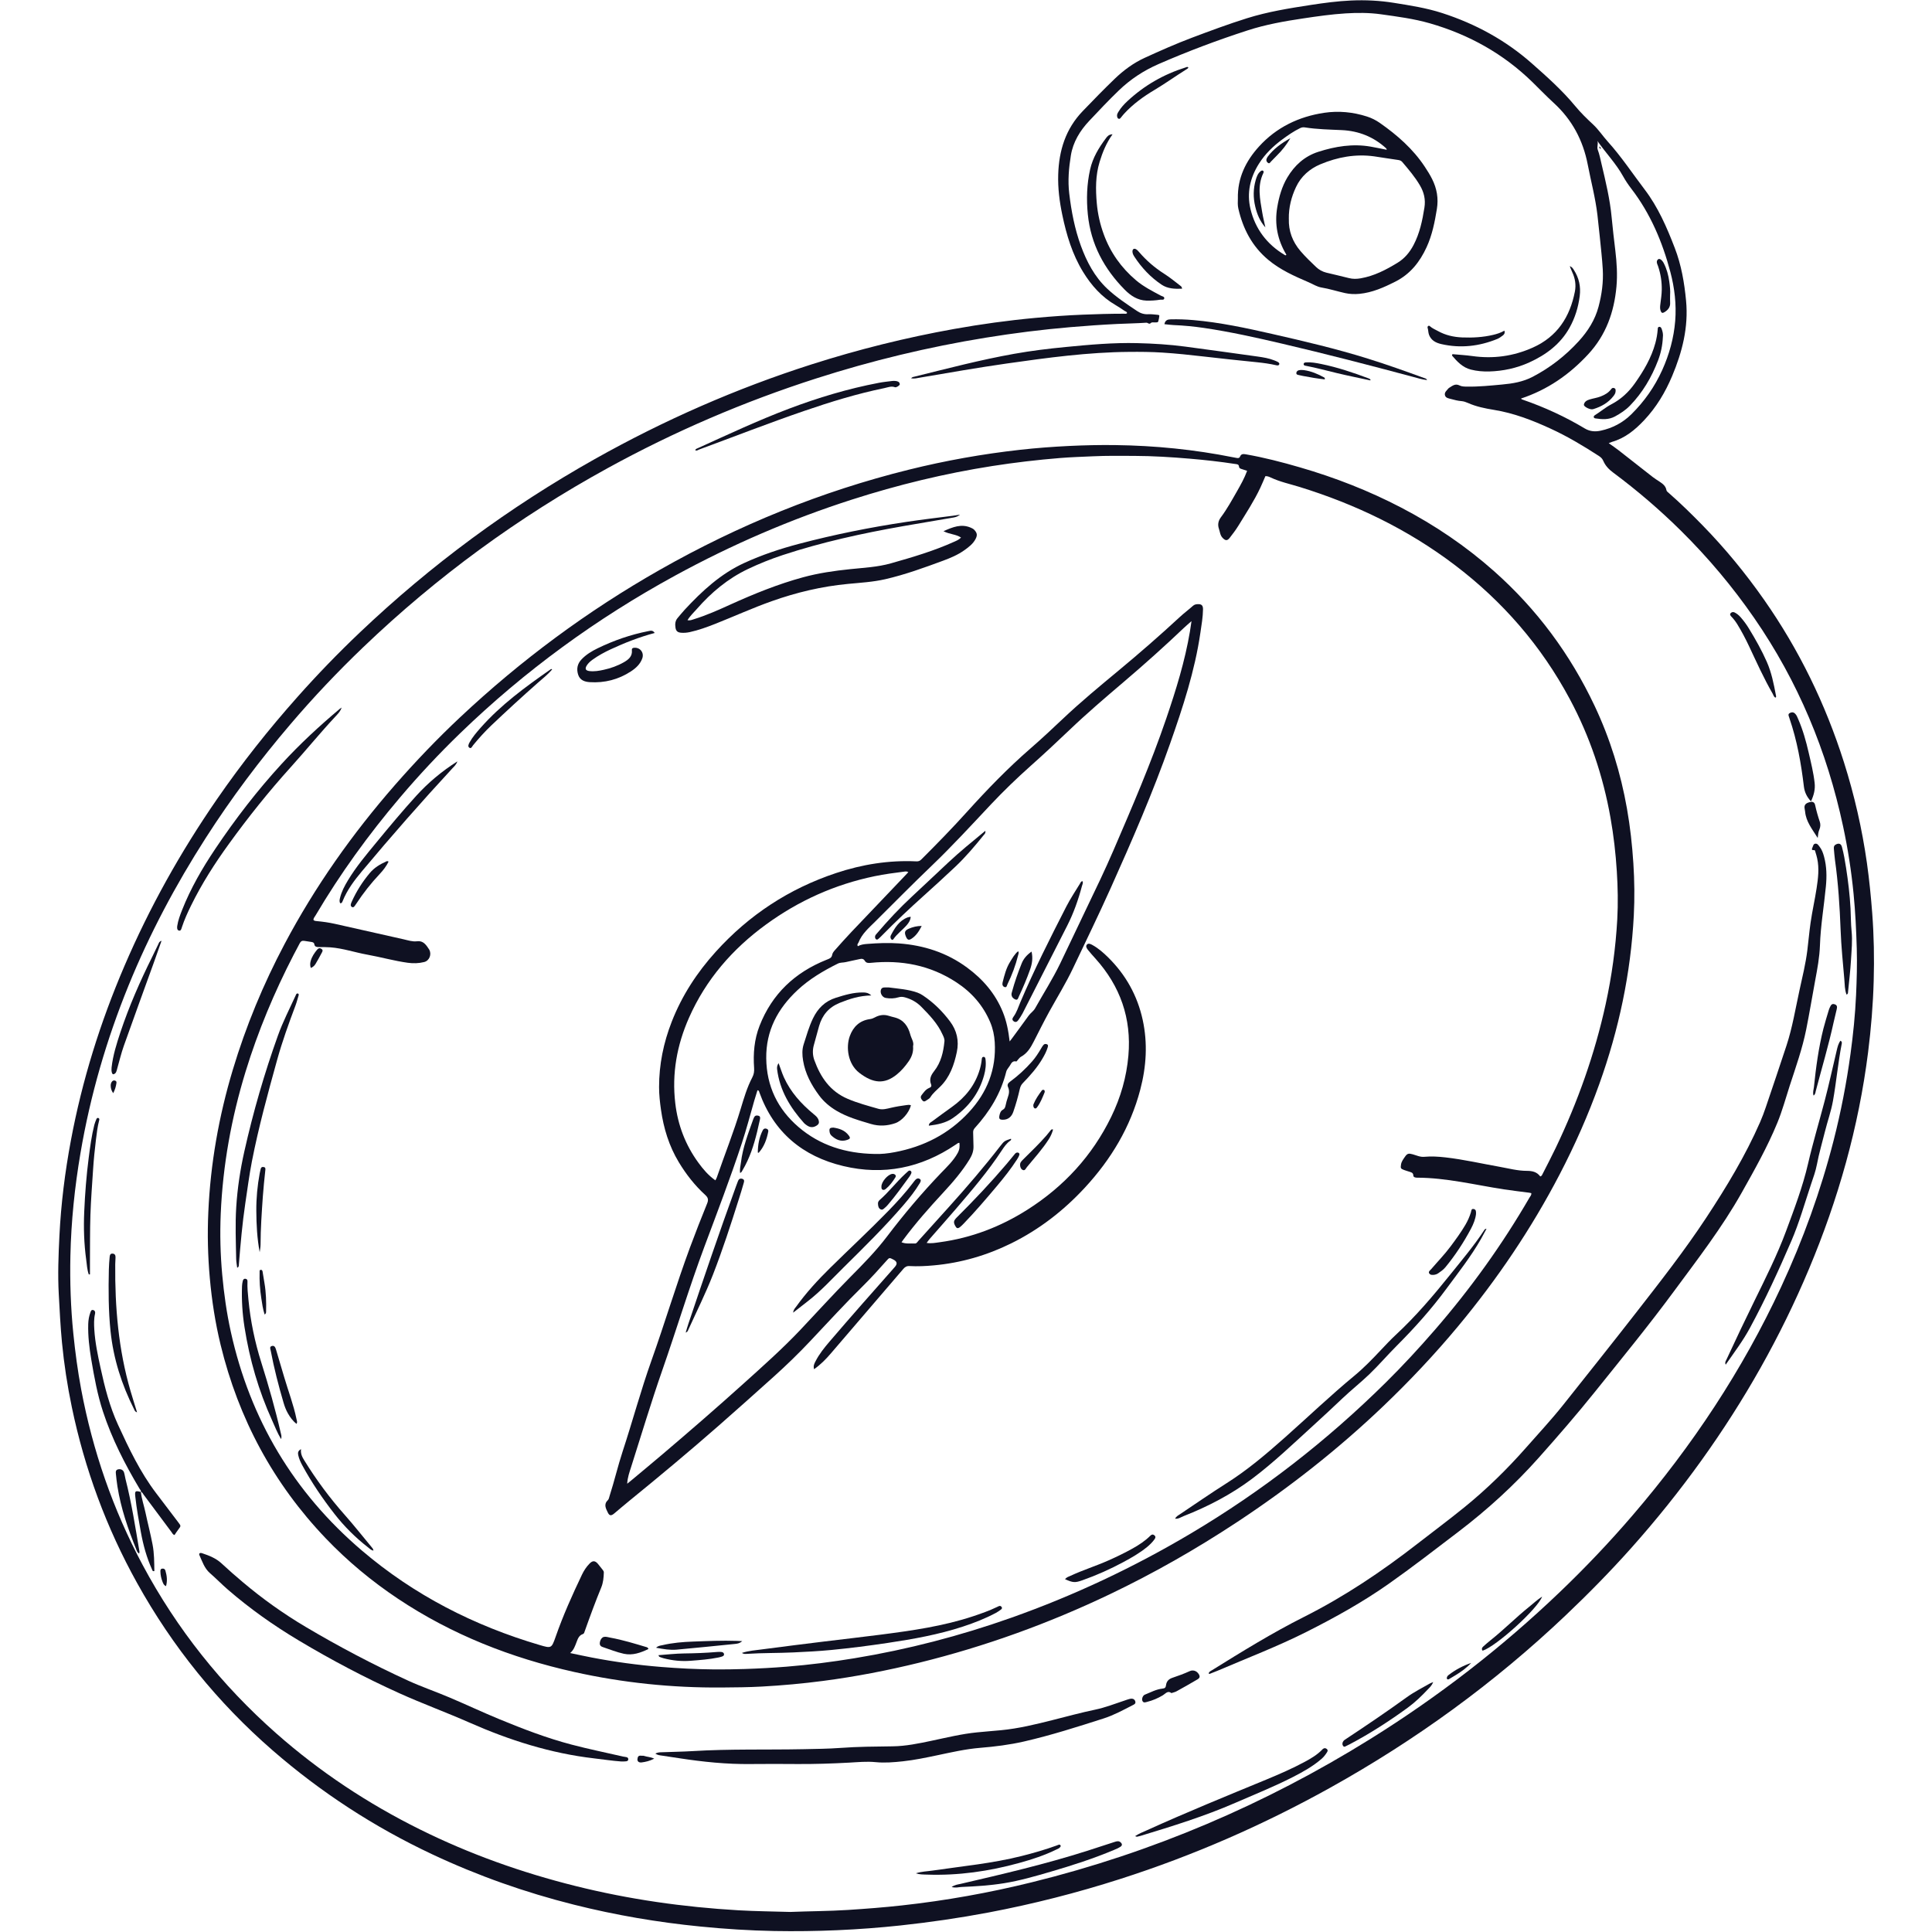 <svg xmlns="http://www.w3.org/2000/svg" xmlns:xlink="http://www.w3.org/1999/xlink" width="500" zoomAndPan="magnify" viewBox="0 0 375 375" height="500" preserveAspectRatio="xMidYMid meet" version="1.0"><defs><clipPath id="cf59d16173"><path d="M 11.172 0 L 363.672 0 L 363.672 375 L 11.172 375 Z M 11.172 0 " clip-rule="nonzero"/></clipPath></defs><g clip-path="url(#cf59d16173)"><path fill="#0f1122" d="M 312.25 86.016 C 312.977 86.535 313.582 86.938 314.156 87.387 C 316.371 89.109 318.566 90.852 320.781 92.578 C 321.199 92.902 321.66 93.184 322.105 93.48 C 322.723 93.891 323.309 94.316 323.449 95.125 C 323.492 95.367 323.703 95.508 323.879 95.66 C 326.172 97.664 328.344 99.793 330.469 101.969 C 334.844 106.449 338.805 111.273 342.395 116.398 C 349.195 126.105 354.32 136.641 357.902 147.93 C 359.93 154.336 361.426 160.863 362.371 167.52 C 362.828 170.754 363.148 174 363.398 177.262 C 363.73 181.629 363.805 186.004 363.684 190.375 C 363.555 195.004 363.176 199.621 362.598 204.227 C 360.758 218.797 356.797 232.785 351.121 246.301 C 345.586 259.484 338.582 271.848 330.25 283.461 C 326 289.387 321.445 295.062 316.594 300.5 C 312.539 305.043 308.273 309.383 303.855 313.574 C 290.059 326.664 274.797 337.754 258.188 346.996 C 245.191 354.23 231.629 360.16 217.457 364.703 C 209.051 367.398 200.516 369.578 191.848 371.219 C 186.199 372.285 180.52 373.109 174.805 373.727 C 166.648 374.602 158.473 374.953 150.281 374.809 C 145.504 374.719 140.734 374.414 135.973 373.941 C 127.68 373.125 119.492 371.73 111.41 369.699 C 101.926 367.32 92.75 364.082 83.895 359.918 C 72.633 354.625 62.301 347.906 52.914 339.746 C 42.242 330.469 33.484 319.633 26.613 307.266 C 20.645 296.52 16.441 285.133 13.938 273.109 C 13.074 268.965 12.434 264.781 12.027 260.559 C 11.727 257.438 11.578 254.305 11.406 251.172 C 11.199 247.387 11.348 243.613 11.535 239.844 C 11.844 233.641 12.613 227.48 13.758 221.371 C 15.941 209.703 19.457 198.445 24.133 187.543 C 29.02 176.137 35.043 165.363 42.09 155.156 C 46.898 148.188 52.145 141.562 57.77 135.242 C 61.613 130.918 65.637 126.758 69.832 122.773 C 83.637 109.656 98.848 98.438 115.449 89.105 C 128.852 81.57 142.859 75.418 157.504 70.734 C 166.582 67.832 175.812 65.531 185.191 63.852 C 190.418 62.918 195.676 62.188 200.965 61.703 C 204.023 61.422 207.082 61.203 210.152 61.078 C 212.824 60.969 215.492 60.891 218.168 60.891 C 218.359 60.891 218.566 60.949 218.754 60.797 C 218.77 60.492 218.477 60.473 218.309 60.359 C 217.727 59.965 217.148 59.57 216.539 59.219 C 213.836 57.652 211.844 55.422 210.223 52.777 C 208.129 49.355 207.004 45.605 206.195 41.73 C 205.652 39.141 205.316 36.539 205.398 33.883 C 205.535 29.211 206.848 25 210.152 21.57 C 212.191 19.449 214.242 17.336 216.363 15.297 C 218.082 13.648 219.992 12.23 222.172 11.23 C 225.207 9.84 228.262 8.488 231.387 7.309 C 234.918 5.98 238.453 4.664 242.059 3.535 C 246.09 2.273 250.242 1.605 254.402 0.965 C 257.008 0.566 259.625 0.215 262.258 0.098 C 265.031 -0.027 267.797 0.109 270.547 0.551 C 273.715 1.059 276.875 1.543 279.941 2.539 C 286.387 4.625 292.219 7.801 297.297 12.277 C 300.254 14.887 303.211 17.516 305.73 20.566 C 306.801 21.863 307.984 23.016 309.207 24.152 C 310.285 25.152 311.094 26.402 312.078 27.492 C 314.703 30.402 316.859 33.672 319.223 36.777 C 321.836 40.211 323.539 44.141 325.078 48.148 C 326.348 51.449 326.934 54.875 327.266 58.383 C 327.75 63.527 326.523 68.324 324.562 72.988 C 323.23 76.152 321.492 79.059 319.117 81.578 C 317.344 83.457 315.414 85.047 312.879 85.77 C 312.723 85.816 312.574 85.887 312.25 86.016 Z M 153.328 371.109 C 157.18 370.953 160.887 370.957 164.59 370.719 C 168.086 370.492 171.578 370.227 175.059 369.84 C 183.566 368.906 191.973 367.398 200.281 365.348 C 223.656 359.578 245.535 350.254 265.973 337.539 C 279.211 329.301 291.48 319.805 302.75 309.027 C 307.703 304.289 312.422 299.324 316.891 294.117 C 328.473 280.629 338.215 265.949 345.711 249.805 C 349.973 240.629 353.398 231.156 355.906 221.359 C 357.32 215.828 358.406 210.234 359.18 204.574 C 359.699 200.777 360.09 196.965 360.262 193.141 C 360.395 190.145 360.484 187.141 360.398 184.129 C 360.293 180.559 360.125 177 359.773 173.445 C 359.344 169.062 358.668 164.719 357.746 160.41 C 354.629 145.797 348.996 132.254 340.48 119.941 C 336.289 113.875 331.562 108.258 326.324 103.07 C 322.191 98.977 317.777 95.195 313.105 91.719 C 312.277 91.105 311.602 90.398 311.199 89.461 C 311.02 89.035 310.73 88.758 310.355 88.512 C 307.328 86.547 304.238 84.699 300.945 83.188 C 297.41 81.562 293.812 80.172 289.949 79.551 C 288.234 79.273 286.527 78.926 284.93 78.215 C 284.523 78.035 284.117 77.895 283.691 77.859 C 282.984 77.805 282.309 77.629 281.633 77.445 C 281.184 77.324 280.633 77.258 280.477 76.762 C 280.289 76.16 280.812 75.801 281.141 75.391 C 281.16 75.363 281.184 75.34 281.215 75.32 C 281.852 74.941 282.422 74.375 283.289 74.812 C 283.73 75.039 284.238 75.035 284.754 75.043 C 287.027 75.078 289.285 74.844 291.547 74.637 C 293.621 74.449 295.605 74.121 297.504 73.129 C 300.895 71.355 303.84 69.062 306.418 66.242 C 308.207 64.281 309.582 62.125 310.273 59.543 C 310.906 57.168 311.234 54.758 311.098 52.312 C 310.977 50.184 310.723 48.066 310.516 45.945 C 310.379 44.551 310.227 43.16 310.066 41.773 C 309.68 38.453 308.812 35.223 308.18 31.949 C 307.266 27.227 305.137 23.23 301.578 19.977 C 300.176 18.691 298.852 17.316 297.488 15.98 C 291.824 10.438 285.125 6.711 277.539 4.527 C 274.418 3.629 271.203 3.215 267.996 2.766 C 265.734 2.453 263.461 2.461 261.195 2.598 C 258.43 2.77 255.688 3.164 252.949 3.574 C 249.312 4.117 245.699 4.754 242.188 5.891 C 236.309 7.793 230.531 9.965 224.867 12.438 C 221.98 13.699 219.418 15.383 217.152 17.566 C 215.176 19.469 213.297 21.465 211.418 23.461 C 209.637 25.355 208.277 27.555 207.852 30.184 C 207.457 32.625 207.242 35.078 207.539 37.559 C 207.949 41.016 208.602 44.422 209.793 47.695 C 210.926 50.797 212.453 53.707 214.879 56.004 C 216.652 57.68 218.703 59.027 220.73 60.383 C 221.375 60.816 222.094 61.043 222.906 60.992 C 223.5 60.957 224.105 61.059 224.703 61.105 C 224.836 61.113 225.035 61.156 225.027 61.273 C 224.996 61.637 224.926 62 224.828 62.348 C 224.742 62.648 224.453 62.559 224.23 62.582 C 223.941 62.617 223.602 62.473 223.363 62.707 C 223.043 63.031 222.809 62.613 222.492 62.637 C 220.629 62.766 218.758 62.789 216.891 62.879 C 213.855 63.027 210.828 63.238 207.805 63.496 C 202.281 63.965 196.789 64.66 191.32 65.547 C 180.16 67.355 169.199 70 158.434 73.453 C 144.398 77.957 130.918 83.746 117.992 90.84 C 100.641 100.363 84.789 111.934 70.5 125.625 C 65.547 130.367 60.836 135.34 56.387 140.559 C 50.414 147.559 44.898 154.898 39.934 162.648 C 34.094 171.758 29.027 181.273 24.945 191.301 C 20.676 201.789 17.531 212.598 15.629 223.77 C 14.5 230.387 13.812 237.047 13.664 243.754 C 13.555 248.797 13.727 253.832 14.234 258.855 C 14.602 262.477 15.082 266.074 15.75 269.645 C 17.996 281.609 21.926 292.988 27.672 303.734 C 34.348 316.219 43.035 327.109 53.641 336.465 C 62.082 343.91 71.398 350.074 81.477 355.074 C 91.145 359.875 101.254 363.469 111.723 366.078 C 122.117 368.672 132.676 370.168 143.363 370.789 C 146.727 370.98 150.105 371.008 153.328 371.105 Z M 310.043 27.34 C 310.289 27.914 309.902 28.477 310.125 29.074 C 310.465 29.973 310.645 30.934 310.867 31.875 C 311.672 35.285 312.496 38.684 312.82 42.184 C 313.02 44.34 313.277 46.488 313.535 48.637 C 313.812 50.965 313.965 53.312 313.754 55.637 C 313.301 60.562 311.742 65.008 308.27 68.762 C 304.605 72.727 300.352 75.656 295.234 77.355 C 295.301 77.504 295.461 77.543 295.621 77.598 C 299.797 79.043 303.805 80.887 307.59 83.156 C 308.66 83.797 309.715 83.812 310.738 83.586 C 312.98 83.094 314.973 82.062 316.652 80.406 C 319.18 77.906 321.176 75.066 322.637 71.828 C 324.008 68.789 324.887 65.609 325.156 62.293 C 325.414 59.074 325.031 55.867 324.211 52.77 C 322.668 46.953 320.352 41.461 316.648 36.641 C 316.059 35.871 315.512 35.066 315.043 34.219 C 313.66 31.727 311.668 29.68 310.043 27.34 Z M 310.043 27.34 " fill-opacity="1" fill-rule="nonzero"/></g><path fill="#0f1122" d="M 140.074 327.543 C 130.418 327.617 120.871 326.629 111.445 324.527 C 99.203 321.797 87.695 317.285 77.223 310.297 C 72.141 306.906 67.469 303.023 63.25 298.613 C 53.039 287.934 46.301 275.355 42.816 261.016 C 41.785 256.766 41.117 252.453 40.727 248.094 C 40.34 243.824 40.242 239.551 40.434 235.277 C 40.848 225.871 42.477 216.664 45.188 207.641 C 47.734 199.168 51.102 191.035 55.242 183.223 C 61.152 172.066 68.391 161.828 76.691 152.332 C 80.68 147.773 84.863 143.402 89.277 139.254 C 101.094 128.148 114.039 118.57 128.141 110.562 C 143.363 101.922 159.422 95.371 176.422 91.16 C 183.527 89.398 190.723 88.117 198 87.305 C 201.148 86.953 204.312 86.719 207.48 86.562 C 210.488 86.418 213.496 86.352 216.504 86.391 C 224.199 86.492 231.828 87.25 239.379 88.766 C 239.574 88.805 239.773 88.84 239.969 88.875 C 240.273 88.934 240.551 88.973 240.711 88.586 C 240.918 88.086 241.328 88.098 241.801 88.18 C 245.359 88.801 248.852 89.707 252.316 90.715 C 259.133 92.691 265.723 95.262 272.02 98.551 C 278.5 101.934 284.516 106.004 289.996 110.867 C 298.312 118.246 304.789 126.996 309.527 137.035 C 312.52 143.379 314.574 150.035 315.793 156.945 C 316.414 160.461 316.805 164 317.035 167.566 C 317.254 170.941 317.293 174.316 317.121 177.684 C 316.535 188.926 314.223 199.82 310.422 210.414 C 308.266 216.43 305.688 222.258 302.738 227.926 C 297.242 238.484 290.617 248.293 283.004 257.441 C 278.465 262.895 273.605 268.051 268.48 272.945 C 259.684 281.34 250.152 288.824 240 295.512 C 232.117 300.703 223.938 305.367 215.422 309.438 C 203.547 315.113 191.227 319.574 178.438 322.723 C 172.27 324.238 166.047 325.445 159.746 326.266 C 155.809 326.781 151.859 327.141 147.891 327.359 C 145.281 327.504 142.68 327.523 140.074 327.543 Z M 298.969 228.352 C 299.273 228.242 299.312 228.066 299.387 227.922 C 300.254 226.227 301.133 224.539 301.957 222.82 C 306.238 213.871 309.547 204.586 311.664 194.883 C 312.848 189.465 313.602 183.984 313.91 178.449 C 314.082 175.352 314.02 172.242 313.824 169.137 C 313.605 165.633 313.207 162.164 312.594 158.715 C 311.16 150.625 308.574 142.93 304.695 135.688 C 299.164 125.359 291.668 116.715 282.34 109.645 C 273.234 102.742 263.109 97.871 252.223 94.508 C 250.344 93.93 248.41 93.523 246.617 92.672 C 246.316 92.531 246.004 92.406 245.613 92.418 C 245.289 93.164 244.973 93.934 244.621 94.684 C 243.41 97.262 241.844 99.637 240.359 102.059 C 239.855 102.875 239.27 103.645 238.68 104.402 C 238.203 105.012 237.84 104.957 237.301 104.395 C 236.824 103.898 236.801 103.25 236.598 102.66 C 236.312 101.836 236.461 101.086 236.984 100.391 C 238.168 98.809 239.113 97.074 240.094 95.367 C 240.82 94.094 241.543 92.812 242.066 91.387 C 241.711 91.27 241.398 91.16 241.082 91.066 C 240.82 90.988 240.527 90.91 240.5 90.598 C 240.449 90.066 240.07 90.109 239.707 90.051 C 236.805 89.602 233.887 89.281 230.957 89.031 C 227.363 88.727 223.766 88.5 220.16 88.488 C 217.484 88.48 214.812 88.438 212.137 88.566 C 210 88.664 207.863 88.73 205.734 88.902 C 201.344 89.258 196.969 89.773 192.613 90.453 C 183.355 91.902 174.277 94.105 165.359 96.969 C 153.465 100.789 142.047 105.715 131.078 111.703 C 115.793 120.043 101.844 130.207 89.328 142.312 C 85.215 146.289 81.312 150.461 77.613 154.824 C 71.527 162 66.023 169.59 61.242 177.695 C 61.078 177.973 60.828 178.215 60.844 178.562 C 61.043 178.77 61.289 178.77 61.516 178.789 C 62.68 178.895 63.84 179.062 64.977 179.312 C 69.441 180.301 73.902 181.316 78.363 182.324 C 79.207 182.516 80.066 182.809 80.926 182.703 C 81.891 182.582 82.422 183.055 82.914 183.727 C 83.051 183.914 83.188 184.105 83.305 184.305 C 83.832 185.223 83.352 186.477 82.332 186.73 C 81.293 186.992 80.223 187.023 79.156 186.875 C 76.508 186.508 73.93 185.773 71.301 185.301 C 68.902 184.871 66.582 184.066 64.137 183.879 C 63.375 183.82 62.602 183.828 61.836 183.824 C 61.434 183.82 61.086 183.754 61.012 183.285 C 60.961 182.941 60.703 182.879 60.438 182.832 C 59.98 182.75 59.516 182.695 59.055 182.621 C 58.633 182.551 58.363 182.715 58.172 183.098 C 57.797 183.844 57.387 184.57 57.004 185.312 C 53.238 192.602 50.078 200.141 47.672 207.988 C 44.91 216.992 43.246 226.199 42.844 235.609 C 42.676 239.547 42.773 243.488 43.133 247.422 C 43.477 251.152 43.992 254.844 44.801 258.496 C 48.547 275.484 57.004 289.676 70.242 300.961 C 80.383 309.609 92 315.543 104.754 319.301 C 107.008 319.965 107.055 319.965 107.844 317.711 C 109.289 313.57 111.078 309.582 112.965 305.629 C 113.34 304.844 113.82 304.113 114.43 303.492 C 115.051 302.855 115.527 302.906 116.086 303.578 C 116.383 303.938 116.664 304.309 116.957 304.672 C 117.086 304.832 117.207 305 117.203 305.207 C 117.18 306.191 117.078 307.199 116.715 308.09 C 115.559 310.902 114.512 313.754 113.496 316.617 C 113.418 316.848 113.379 317.09 113.133 317.172 C 112.359 317.43 112.145 318.117 111.895 318.766 C 111.609 319.496 111.379 320.25 110.668 320.855 C 112.141 321.164 113.477 321.457 114.816 321.715 C 119.281 322.574 123.773 323.184 128.305 323.551 C 131.699 323.828 135.102 324 138.508 324.031 C 140.512 324.051 142.516 324.016 144.523 323.953 C 147.262 323.863 149.992 323.719 152.723 323.496 C 157.113 323.141 161.484 322.582 165.832 321.867 C 176.207 320.16 186.34 317.523 196.25 314.016 C 208.441 309.699 220.086 304.215 231.207 297.605 C 245.008 289.406 257.578 279.621 268.988 268.34 C 272.293 265.07 275.445 261.66 278.488 258.148 C 285.426 250.152 291.578 241.594 296.887 232.43 C 297.031 232.184 297.281 231.965 297.223 231.59 C 297.109 231.566 296.984 231.527 296.855 231.508 C 295.203 231.289 293.543 231.105 291.895 230.852 C 286.293 229.988 280.762 228.602 275.043 228.586 C 274.715 228.582 274.344 228.5 274.328 228.18 C 274.305 227.559 273.855 227.539 273.465 227.402 C 273.152 227.293 272.824 227.211 272.516 227.09 C 271.848 226.832 271.84 226.746 271.934 226.051 C 272.016 225.449 272.375 225.008 272.688 224.547 C 273.145 223.871 273.426 223.828 274.223 224.055 C 274.953 224.262 275.652 224.609 276.453 224.535 C 277.82 224.41 279.188 224.492 280.551 224.648 C 284.105 225.051 287.586 225.859 291.102 226.48 C 292.844 226.789 294.57 227.262 296.344 227.262 C 297.426 227.262 298.316 227.465 298.969 228.355 Z M 298.969 228.352 " fill-opacity="1" fill-rule="nonzero"/><path fill="#0f1122" d="M 234.598 324.844 C 234.656 324.457 235 324.344 235.262 324.18 C 241.105 320.547 246.961 316.93 253.121 313.832 C 260.969 309.883 268.227 305.008 275.152 299.621 C 278.156 297.281 281.215 295.016 284.172 292.613 C 288.543 289.07 292.551 285.148 296.266 280.926 C 298.668 278.195 301.152 275.531 303.418 272.684 C 308.113 266.773 312.824 260.875 317.461 254.918 C 322.203 248.832 326.973 242.75 331.215 236.305 C 335.105 230.391 338.781 224.324 341.633 217.809 C 342.047 216.859 342.41 215.891 342.742 214.91 C 344.094 210.922 345.441 206.938 346.758 202.938 C 347.906 199.441 348.492 195.809 349.277 192.223 C 349.84 189.652 350.473 187.09 350.801 184.473 C 351.027 182.688 351.172 180.895 351.43 179.109 C 351.754 176.863 352.258 174.652 352.602 172.41 C 352.895 170.492 353.133 168.57 352.719 166.641 C 352.629 166.215 352.5 165.801 352.375 165.387 C 352.328 165.238 352.309 164.98 352.117 165.004 C 351.598 165.07 351.648 164.805 351.797 164.496 C 351.934 164.211 351.957 163.793 352.375 163.754 C 352.766 163.719 352.945 164.051 353.152 164.309 C 353.625 164.895 353.867 165.598 354.055 166.301 C 354.566 168.195 354.59 170.133 354.402 172.066 C 354.039 175.879 353.379 179.66 353.25 183.504 C 353.172 185.805 352.742 188.074 352.32 190.336 C 351.734 193.484 351.219 196.645 350.59 199.785 C 349.844 203.523 348.566 207.113 347.387 210.73 C 346.602 213.145 345.949 215.598 344.977 217.949 C 343.039 222.656 340.551 227.074 338.059 231.504 C 334.242 238.293 329.496 244.418 324.898 250.656 C 319.984 257.324 314.73 263.727 309.547 270.188 C 306.055 274.539 302.406 278.746 298.699 282.91 C 293.949 288.246 288.707 293.027 283.027 297.352 C 278.566 300.75 274.133 304.191 269.543 307.422 C 264.5 310.973 259.137 313.949 253.637 316.723 C 248.023 319.555 242.156 321.793 236.387 324.266 C 235.867 324.488 235.34 324.688 234.809 324.891 C 234.758 324.91 234.684 324.863 234.598 324.844 Z M 234.598 324.844 " fill-opacity="1" fill-rule="nonzero"/><path fill="#0f1122" d="M 240.27 38.527 C 240.188 34.551 241.801 31.266 244.371 28.441 C 247.758 24.715 252.09 22.633 257.023 21.895 C 259.82 21.477 262.621 21.746 265.34 22.621 C 266.242 22.91 267.074 23.332 267.84 23.871 C 271.199 26.223 274.254 28.895 276.543 32.352 C 277.062 33.133 277.559 33.922 277.977 34.762 C 278.898 36.605 279.234 38.512 278.895 40.578 C 278.48 43.125 277.984 45.625 276.898 47.988 C 275.574 50.863 273.73 53.199 270.828 54.668 C 268.602 55.793 266.371 56.789 263.859 57.035 C 262.922 57.125 261.992 57.09 261.074 56.887 C 259.543 56.551 258.055 56.062 256.496 55.805 C 255.605 55.66 254.777 55.117 253.918 54.75 C 251.184 53.574 248.48 52.367 246.16 50.426 C 243.02 47.801 241.258 44.402 240.363 40.492 C 240.215 39.84 240.25 39.16 240.27 38.527 Z M 250.164 42.48 C 250.09 44.809 250.863 46.914 252.434 48.746 C 253.371 49.836 254.406 50.836 255.445 51.82 C 256.008 52.355 256.68 52.734 257.445 52.922 C 258.902 53.273 260.367 53.605 261.824 53.977 C 262.586 54.172 263.332 54.156 264.102 54.023 C 266.723 53.57 269.02 52.371 271.25 51.012 C 272.629 50.172 273.621 48.984 274.367 47.562 C 275.566 45.281 276.082 42.816 276.48 40.297 C 276.73 38.715 276.398 37.332 275.613 35.992 C 274.648 34.344 273.414 32.895 272.18 31.445 C 271.973 31.207 271.734 31.098 271.406 31.055 C 269.852 30.852 268.312 30.566 266.758 30.352 C 263.109 29.844 259.625 30.488 256.289 31.887 C 254.211 32.758 252.527 34.227 251.555 36.305 C 250.656 38.219 250.125 40.254 250.16 42.48 Z M 269.176 29.074 C 269.105 28.902 269.098 28.828 269.055 28.793 C 266.617 26.559 263.727 25.41 260.441 25.254 C 258.043 25.145 255.641 25.102 253.262 24.727 C 252.898 24.668 252.609 24.742 252.309 24.891 C 251.102 25.477 250.008 26.246 248.93 27.035 C 247.141 28.348 245.562 29.871 244.367 31.762 C 242.645 34.484 241.969 37.453 242.719 40.574 C 243.652 44.441 245.914 47.43 249.355 49.484 C 249.453 49.543 249.586 49.633 249.68 49.434 C 247.969 46.586 247.355 43.52 247.914 40.223 C 248.254 38.199 248.812 36.242 249.855 34.473 C 251.262 32.094 253.23 30.316 255.891 29.465 C 259.191 28.406 262.57 27.855 266.047 28.461 C 267.059 28.637 268.066 28.855 269.176 29.074 Z M 269.176 29.074 " fill-opacity="1" fill-rule="nonzero"/><path fill="#0f1122" d="M 120.602 341.902 C 118.902 341.785 117.117 341.508 115.328 341.301 C 106.859 340.32 98.828 337.758 91.07 334.332 C 86.578 332.348 81.961 330.668 77.488 328.645 C 70.789 325.617 64.297 322.188 57.98 318.41 C 53.113 315.504 48.52 312.254 44.238 308.551 C 43.051 307.523 41.957 306.391 40.77 305.363 C 39.676 304.418 39.27 303.098 38.707 301.859 C 38.559 301.531 38.797 301.332 39.234 301.48 C 40.598 301.938 41.926 302.449 43.012 303.465 C 44.355 304.715 45.738 305.926 47.145 307.109 C 50.957 310.324 54.996 313.207 59.297 315.758 C 65.77 319.598 72.41 323.098 79.25 326.227 C 81.863 327.422 84.59 328.348 87.23 329.473 C 90.488 330.855 93.691 332.363 96.961 333.711 C 101.531 335.594 106.148 337.367 110.934 338.625 C 114.258 339.504 117.633 340.18 120.984 340.957 C 121.371 341.047 122.023 340.969 121.941 341.555 C 121.887 341.945 121.289 341.879 120.902 341.902 C 120.836 341.906 120.766 341.902 120.602 341.902 Z M 120.602 341.902 " fill-opacity="1" fill-rule="nonzero"/><path fill="#0f1122" d="M 127.199 340.371 C 127.652 340.133 128.02 340.125 128.367 340.113 C 130.402 340.027 132.441 340.012 134.473 339.887 C 141.617 339.449 148.773 339.66 155.926 339.516 C 158.328 339.465 160.738 339.445 163.133 339.27 C 166.504 339.02 169.871 339.004 173.246 338.961 C 175.824 338.93 178.348 338.402 180.863 337.871 C 183.77 337.258 186.66 336.547 189.621 336.254 C 191.184 336.098 192.746 335.98 194.305 335.832 C 197.707 335.504 201.016 334.699 204.316 333.863 C 207.066 333.168 209.805 332.422 212.582 331.84 C 214.551 331.43 216.418 330.688 218.32 330.062 C 218.637 329.957 218.949 329.832 219.27 329.758 C 219.824 329.625 220.207 329.789 220.348 330.207 C 220.52 330.707 220.102 330.848 219.789 331.008 C 217.977 331.938 216.18 332.918 214.238 333.543 C 209.121 335.184 204.004 336.82 198.758 338.023 C 195.953 338.664 193.109 339.02 190.25 339.254 C 187.441 339.484 184.711 340.109 181.969 340.688 C 179.746 341.152 177.523 341.625 175.266 341.867 C 173.508 342.055 171.746 342.207 169.969 342.031 C 168.23 341.859 166.492 342.035 164.762 342.129 C 161.457 342.309 158.156 342.414 154.848 342.398 C 151.805 342.383 148.762 342.359 145.719 342.398 C 141.062 342.457 136.453 341.977 131.859 341.273 C 130.738 341.105 129.613 340.945 128.496 340.766 C 128.109 340.703 127.699 340.703 127.199 340.371 Z M 127.199 340.371 " fill-opacity="1" fill-rule="nonzero"/><path fill="#0f1122" d="M 176.84 73.43 C 177.078 73.152 177.32 73.152 177.523 73.102 C 183.938 71.516 190.336 69.836 196.848 68.676 C 200.168 68.082 203.512 67.676 206.867 67.352 C 211.484 66.902 216.105 66.484 220.758 66.602 C 223.859 66.676 226.961 66.867 230.039 67.273 C 234.734 67.895 239.426 68.555 244.121 69.207 C 245.211 69.359 246.301 69.535 247.332 69.949 C 247.547 70.035 247.77 70.117 247.973 70.227 C 248.148 70.324 248.359 70.461 248.309 70.676 C 248.238 70.973 247.949 70.945 247.727 70.895 C 246.488 70.609 245.234 70.438 243.973 70.309 C 240.52 69.957 237.07 69.598 233.625 69.195 C 230.973 68.887 228.32 68.609 225.656 68.438 C 223.492 68.297 221.316 68.281 219.145 68.301 C 211.184 68.363 203.312 69.434 195.449 70.551 C 189.797 71.355 184.18 72.348 178.551 73.301 C 178.023 73.387 177.488 73.547 176.84 73.43 Z M 176.84 73.43 " fill-opacity="1" fill-rule="nonzero"/><path fill="#0f1122" d="M 357.23 202 C 357.574 202.195 357.508 202.422 357.477 202.602 C 356.762 206.266 356.434 209.988 355.781 213.66 C 355.418 215.707 354.711 217.652 354.215 219.656 C 353.699 221.762 353.07 223.836 352.672 225.973 C 352.422 227.32 351.941 228.605 351.508 229.902 C 350.281 233.578 349.234 237.32 347.699 240.879 C 345.227 246.613 342.621 252.289 339.645 257.781 C 338.309 260.25 336.617 262.492 334.953 264.883 C 334.754 264.418 334.988 264.148 335.109 263.887 C 336.875 260.066 338.688 256.27 340.539 252.488 C 342.711 248.051 344.941 243.629 346.66 238.992 C 348.258 234.684 349.902 230.363 350.941 225.875 C 351.887 221.777 353.098 217.754 354.164 213.691 C 355.023 210.434 355.727 207.141 356.512 203.863 C 356.664 203.223 356.812 202.57 357.23 202 Z M 357.23 202 " fill-opacity="1" fill-rule="nonzero"/><path fill="#0f1122" d="M 27.371 289.605 C 27.41 289.34 27.215 289.18 27.098 288.984 C 24.25 284.215 21.73 279.289 19.992 273.996 C 18.906 270.695 18.289 267.281 17.711 263.859 C 17.332 261.59 17.059 259.309 17.125 256.996 C 17.148 256.223 17.277 255.473 17.543 254.75 C 17.633 254.508 17.715 254.188 18.074 254.277 C 18.438 254.363 18.52 254.684 18.449 254.992 C 18.211 256.016 18.242 257.047 18.305 258.082 C 18.461 260.586 18.977 263.031 19.508 265.473 C 20.328 269.262 21.285 273.016 22.91 276.551 C 25.027 281.164 27.211 285.746 30.301 289.816 C 31.754 291.727 33.211 293.637 34.656 295.551 C 35.145 296.195 35.133 296.195 34.617 296.867 C 34.355 297.207 34.125 297.578 33.875 297.945 C 33.551 297.875 33.438 297.574 33.27 297.348 C 31.473 294.941 29.684 292.527 27.883 290.121 C 27.73 289.918 27.645 289.633 27.34 289.574 Z M 27.371 289.605 " fill-opacity="1" fill-rule="nonzero"/><path fill="#0f1122" d="M 66.312 137.332 C 66.062 138.113 65.508 138.641 65 139.188 C 62.043 142.363 59.305 145.73 56.395 148.949 C 52.141 153.66 48.184 158.617 44.461 163.758 C 41.691 167.574 39.156 171.543 37.078 175.781 C 36.414 177.133 35.793 178.5 35.32 179.93 C 35.219 180.234 35.141 180.711 34.758 180.633 C 34.336 180.551 34.352 180.055 34.406 179.703 C 34.566 178.645 34.945 177.645 35.336 176.652 C 37 172.434 39.258 168.531 41.773 164.781 C 45.684 158.949 49.961 153.395 54.715 148.219 C 58.199 144.422 61.973 140.93 65.914 137.617 C 66.039 137.512 66.18 137.426 66.312 137.332 Z M 66.312 137.332 " fill-opacity="1" fill-rule="nonzero"/><path fill="#0f1122" d="M 215.945 26.066 C 214.715 27.785 213.996 29.582 213.434 31.426 C 212.629 34.051 212.648 36.758 212.887 39.457 C 213.07 41.523 213.527 43.539 214.242 45.488 C 215.527 49.02 217.648 51.988 220.5 54.402 C 221.949 55.633 223.664 56.5 225.344 57.398 C 225.59 57.527 226.043 57.562 225.98 57.922 C 225.91 58.297 225.48 58.129 225.203 58.172 C 224.309 58.316 223.406 58.375 222.512 58.348 C 220.801 58.289 219.453 57.387 218.312 56.234 C 214.297 52.172 211.727 47.391 211.148 41.621 C 210.855 38.68 210.945 35.762 211.594 32.879 C 212.098 30.621 213.277 28.676 214.645 26.852 C 214.906 26.5 215.195 26.09 215.945 26.066 Z M 215.945 26.066 " fill-opacity="1" fill-rule="nonzero"/><path fill="#0f1122" d="M 281.918 68.742 C 283.203 68.863 284.496 68.93 285.773 69.109 C 289.848 69.684 293.746 69.148 297.508 67.469 C 302.262 65.348 304.727 61.523 305.688 56.574 C 305.934 55.301 305.738 54.047 305.184 52.859 C 305.02 52.508 304.887 52.145 304.691 51.664 C 305.164 51.832 305.316 52.137 305.484 52.395 C 306.484 53.938 306.855 55.605 306.625 57.449 C 306.348 59.633 305.719 61.688 304.652 63.602 C 302.871 66.801 300.09 68.863 296.828 70.348 C 294.363 71.465 291.758 72.023 289.066 72.102 C 287.871 72.133 286.66 72.035 285.488 71.734 C 283.883 71.324 282.836 70.184 281.824 69 Z M 281.918 68.742 " fill-opacity="1" fill-rule="nonzero"/><path fill="#0f1122" d="M 226.012 62.922 C 226.168 62.113 226.668 62 227.23 61.984 C 228.703 61.945 230.168 62.004 231.633 62.129 C 236.801 62.578 241.863 63.664 246.902 64.812 C 253.152 66.234 259.395 67.699 265.516 69.613 C 269.18 70.758 272.793 72.047 276.395 73.363 C 276.605 73.438 276.863 73.453 277 73.773 C 276.012 73.668 275.102 73.371 274.191 73.129 C 265.777 70.879 257.348 68.691 248.863 66.707 C 243.824 65.527 238.773 64.402 233.652 63.648 C 231.707 63.363 229.746 63.172 227.777 63.094 C 227.215 63.07 226.656 62.988 226.012 62.922 Z M 226.012 62.922 " fill-opacity="1" fill-rule="nonzero"/><path fill="#0f1122" d="M 220.32 356.395 C 221.113 355.867 221.863 355.594 222.578 355.27 C 230.234 351.793 238.016 348.621 245.789 345.414 C 248.348 344.355 250.887 343.25 253.328 341.93 C 254.5 341.293 255.648 340.613 256.598 339.645 C 256.664 339.574 256.734 339.496 256.816 339.441 C 257.07 339.258 257.312 339.293 257.543 339.488 C 257.777 339.684 257.707 339.895 257.574 340.109 C 257.273 340.594 256.93 341.035 256.492 341.41 C 254.809 342.863 252.883 343.934 250.918 344.938 C 247.293 346.789 243.512 348.297 239.781 349.926 C 233.801 352.531 227.59 354.453 221.367 356.344 C 221.145 356.41 220.914 356.461 220.688 356.508 C 220.629 356.516 220.562 356.473 220.32 356.395 Z M 220.32 356.395 " fill-opacity="1" fill-rule="nonzero"/><path fill="#0f1122" d="M 184.711 366.266 C 185.344 365.824 185.887 365.789 186.395 365.672 C 194.656 363.754 202.914 361.828 211.004 359.25 C 212.785 358.68 214.559 358.09 216.34 357.52 C 216.719 357.402 217.113 357.262 217.48 357.574 C 217.848 357.887 217.867 358.211 217.461 358.465 C 217.07 358.715 216.633 358.898 216.203 359.082 C 212.23 360.75 208.137 362.07 204 363.277 C 200.988 364.156 197.977 365.035 194.867 365.535 C 192.129 365.977 189.363 366.145 186.598 366.262 C 186.055 366.285 185.496 366.492 184.711 366.262 Z M 184.711 366.266 " fill-opacity="1" fill-rule="nonzero"/><path fill="#0f1122" d="M 358.414 193.055 C 358.039 192.09 358.07 191.074 357.984 190.094 C 357.707 186.91 357.383 183.73 357.262 180.531 C 357.09 175.973 356.801 171.414 356.164 166.891 C 356.062 166.168 356.023 165.434 355.949 164.707 C 355.906 164.281 356.078 164.004 356.473 163.848 C 356.992 163.637 357.355 163.793 357.52 164.395 C 357.883 165.715 358.105 167.062 358.316 168.414 C 358.727 171.043 359.043 173.684 359.188 176.348 C 359.266 177.812 359.242 179.289 359.391 180.738 C 359.586 182.617 359.383 184.469 359.277 186.324 C 359.156 188.418 358.902 190.5 358.699 192.586 C 358.684 192.738 358.715 192.926 358.414 193.059 Z M 358.414 193.055 " fill-opacity="1" fill-rule="nonzero"/><path fill="#0f1122" d="M 134.953 87.387 C 135.023 87.113 135.281 87.066 135.484 86.973 C 141.316 84.332 147.113 81.605 153.109 79.34 C 158.801 77.188 164.609 75.438 170.594 74.305 C 171.445 74.141 172.312 74.055 173.172 73.949 C 173.402 73.922 173.641 73.926 173.871 73.953 C 174.25 74.004 174.609 74.121 174.648 74.582 C 174.664 74.797 173.977 75.262 173.715 75.16 C 172.992 74.887 172.328 75.191 171.668 75.328 C 166.363 76.418 161.203 78.004 156.086 79.762 C 149.238 82.113 142.492 84.746 135.699 87.254 C 135.465 87.34 135.242 87.566 134.953 87.387 Z M 134.953 87.387 " fill-opacity="1" fill-rule="nonzero"/><path fill="#0f1122" d="M 26.602 274.129 C 26.16 273.992 26.125 273.73 26.027 273.535 C 23.621 268.754 22.016 263.746 21.457 258.395 C 21.043 254.398 21.039 250.402 21.129 246.398 C 21.148 245.598 21.207 244.805 21.281 244.008 C 21.312 243.656 21.375 243.309 21.828 243.324 C 22.297 243.34 22.441 243.656 22.422 244.082 C 22.402 244.516 22.371 244.949 22.367 245.383 C 22.293 253.719 22.988 261.961 25.34 270.004 C 25.73 271.34 26.152 272.668 26.602 274.129 Z M 26.602 274.129 " fill-opacity="1" fill-rule="nonzero"/><path fill="#0f1122" d="M 31.355 182.602 C 30.824 184.105 30.355 185.453 29.875 186.793 C 27.926 192.195 25.953 197.586 24.035 202.996 C 23.523 204.441 23.172 205.941 22.75 207.418 C 22.625 207.867 22.562 208.383 22.023 208.512 C 21.746 208.574 21.578 207.941 21.66 207.195 C 21.926 204.824 22.641 202.562 23.387 200.316 C 25.059 195.301 27.184 190.473 29.535 185.742 C 29.949 184.902 30.34 184.051 30.754 183.215 C 30.852 183.02 30.879 182.762 31.355 182.602 Z M 31.355 182.602 " fill-opacity="1" fill-rule="nonzero"/><path fill="#0f1122" d="M 351.512 155.543 C 350.664 154.641 350.262 153.711 350.133 152.66 C 349.598 148.188 348.816 143.77 347.355 139.492 C 347.324 139.398 347.297 139.301 347.266 139.207 C 347.164 138.922 347.016 138.625 347.375 138.414 C 347.727 138.207 348.074 138.195 348.391 138.484 C 348.723 138.785 348.867 139.207 349.039 139.602 C 349.945 141.688 350.555 143.871 351.062 146.082 C 351.512 148.027 351.996 149.965 352.219 151.957 C 352.359 153.199 352.082 154.309 351.512 155.543 Z M 351.512 155.543 " fill-opacity="1" fill-rule="nonzero"/><path fill="#0f1122" d="M 177.777 363.605 C 178.863 363.25 179.988 363.23 181.09 363.066 C 186.832 362.223 192.625 361.68 198.273 360.258 C 200.57 359.68 202.848 359.027 205.078 358.219 C 205.234 358.164 205.387 358.086 205.547 358.047 C 205.688 358.012 205.797 358.086 205.863 358.223 C 205.918 358.332 205.855 358.414 205.801 358.496 C 205.621 358.762 205.324 358.855 205.059 358.984 C 202.742 360.125 200.293 360.918 197.816 361.602 C 191.957 363.219 185.992 364.074 179.898 363.859 C 179.191 363.836 178.469 363.855 177.777 363.605 Z M 177.777 363.605 " fill-opacity="1" fill-rule="nonzero"/><path fill="#0f1122" d="M 278.191 326.492 C 277.883 327.211 277.488 327.543 277.156 327.895 C 275.941 329.184 274.676 330.414 273.234 331.465 C 269.641 334.082 265.914 336.488 261.977 338.562 C 261.801 338.656 261.621 338.75 261.438 338.828 C 261.203 338.926 260.926 339.184 260.719 338.91 C 260.48 338.602 260.527 338.207 260.781 337.902 C 260.93 337.73 261.141 337.609 261.336 337.48 C 265.297 334.867 269.219 332.203 273.066 329.426 C 274.473 328.41 276.031 327.621 277.539 326.762 C 277.672 326.684 277.824 326.641 278.191 326.492 Z M 278.191 326.492 " fill-opacity="1" fill-rule="nonzero"/><path fill="#0f1122" d="M 17.234 247.367 C 16.902 246.445 16.863 245.461 16.73 244.5 C 16.309 241.414 16.211 238.309 16.348 235.203 C 16.5 231.68 16.773 228.156 17.227 224.652 C 17.504 222.535 17.781 220.422 18.305 218.348 C 18.402 217.965 18.559 217.594 18.711 217.223 C 18.773 217.07 18.898 216.93 19.098 217.008 C 19.293 217.082 19.297 217.258 19.254 217.426 C 18.918 218.684 18.781 219.973 18.617 221.262 C 18.379 223.18 18.191 225.102 18.066 227.027 C 17.879 229.953 17.645 232.879 17.551 235.809 C 17.449 238.914 17.484 242.023 17.461 245.133 C 17.457 245.875 17.461 246.617 17.461 247.359 Z M 17.234 247.367 " fill-opacity="1" fill-rule="nonzero"/><path fill="#0f1122" d="M 344.641 135.414 C 344.285 135.289 344.238 134.926 344.082 134.656 C 342.359 131.68 340.957 128.539 339.492 125.434 C 338.809 123.984 338.066 122.566 337.227 121.199 C 336.891 120.66 336.516 120.152 336.07 119.695 C 335.887 119.504 335.684 119.258 335.934 119 C 336.125 118.805 336.391 118.734 336.672 118.871 C 337.129 119.098 337.512 119.418 337.844 119.793 C 338.441 120.473 338.977 121.195 339.445 121.965 C 340.734 124.074 341.949 126.223 342.945 128.484 C 343.852 130.547 344.285 132.734 344.699 134.93 C 344.727 135.07 344.809 135.246 344.641 135.414 Z M 344.641 135.414 " fill-opacity="1" fill-rule="nonzero"/><path fill="#0f1122" d="M 27.012 301.551 C 26.598 301.297 26.539 300.957 26.422 300.664 C 24.836 296.734 23.461 292.738 22.797 288.535 C 22.668 287.715 22.574 286.887 22.492 286.059 C 22.457 285.699 22.434 285.301 22.941 285.195 C 23.449 285.094 23.914 285.309 24.07 285.789 C 24.203 286.199 24.25 286.637 24.355 287.055 C 25.539 291.703 26.277 296.438 27.07 301.164 C 27.086 301.254 27.043 301.352 27.012 301.551 Z M 27.012 301.551 " fill-opacity="1" fill-rule="nonzero"/><path fill="#0f1122" d="M 292.008 64.18 C 292.16 64.711 291.918 64.953 291.652 65.148 C 291.332 65.387 291 65.633 290.637 65.785 C 287.113 67.223 283.484 67.641 279.754 66.785 C 278.727 66.547 277.805 66.102 277.375 64.992 C 277.203 64.543 277.246 64.07 277.098 63.625 C 277.055 63.496 277.105 63.355 277.219 63.27 C 277.355 63.168 277.477 63.254 277.574 63.344 C 278.027 63.75 278.594 63.969 279.117 64.262 C 280.582 65.074 282.172 65.43 283.82 65.496 C 285.828 65.574 287.824 65.469 289.793 65.004 C 290.543 64.828 291.27 64.602 292.008 64.18 Z M 292.008 64.18 " fill-opacity="1" fill-rule="nonzero"/><path fill="#0f1122" d="M 352.008 212.645 C 351.809 212.035 352.027 211.516 352.082 210.992 C 352.477 207.18 352.984 203.383 353.922 199.66 C 354.227 198.465 354.602 197.289 354.953 196.102 C 355.008 195.91 355.086 195.727 355.164 195.543 C 355.434 194.926 355.664 194.785 356.117 194.934 C 356.645 195.109 356.594 195.508 356.5 195.914 C 356.309 196.758 356.09 197.598 355.902 198.445 C 354.922 202.941 353.594 207.352 352.43 211.805 C 352.363 212.066 352.375 212.402 352.012 212.645 Z M 352.008 212.645 " fill-opacity="1" fill-rule="nonzero"/><path fill="#0f1122" d="M 227.375 328.629 C 226.656 328.062 226.223 328.75 225.695 329.062 C 224.742 329.629 223.738 330.062 222.668 330.328 C 222.336 330.41 221.93 330.609 221.727 330.102 C 221.582 329.73 221.82 329.086 222.219 328.93 C 223.328 328.488 224.398 327.895 225.602 327.762 C 226.098 327.711 226.266 327.582 226.328 327.078 C 226.414 326.383 226.82 325.906 227.551 325.664 C 228.684 325.285 229.812 324.875 230.906 324.375 C 231.566 324.07 232.242 324.305 232.633 324.879 C 232.953 325.352 232.93 325.668 232.438 325.961 C 231.094 326.758 229.734 327.523 228.363 328.281 C 228.078 328.438 227.742 328.504 227.375 328.629 Z M 227.375 328.629 " fill-opacity="1" fill-rule="nonzero"/><path fill="#0f1122" d="M 27.34 289.574 C 27.488 290.934 27.949 292.223 28.23 293.555 C 28.672 295.641 29.215 297.703 29.613 299.797 C 29.941 301.496 29.934 303.227 29.961 304.941 C 29.609 305.047 29.586 304.805 29.512 304.633 C 28.457 302.312 27.797 299.875 27.34 297.375 C 26.93 295.113 26.52 292.852 26.27 290.566 C 26.137 289.379 26.234 289.273 27.371 289.605 C 27.371 289.605 27.34 289.574 27.34 289.574 Z M 27.34 289.574 " fill-opacity="1" fill-rule="nonzero"/><path fill="#0f1122" d="M 230.66 13.078 C 230.625 13.27 230.469 13.344 230.328 13.43 C 228.23 14.734 226.227 16.184 224.102 17.449 C 221.945 18.73 219.918 20.199 218.203 22.059 C 217.977 22.301 217.777 22.57 217.566 22.828 C 217.461 22.957 217.355 23.109 217.16 23.062 C 216.938 23.008 216.875 22.805 216.832 22.605 C 216.754 22.246 216.938 21.949 217.109 21.668 C 217.574 20.891 218.188 20.227 218.852 19.609 C 222.105 16.586 225.867 14.426 230.109 13.094 C 230.289 13.039 230.469 12.906 230.656 13.078 Z M 230.66 13.078 " fill-opacity="1" fill-rule="nonzero"/><path fill="#0f1122" d="M 229.438 56.039 C 228.004 56.094 226.633 56.043 225.457 55.25 C 223.332 53.82 221.598 51.988 220.195 49.84 C 219.996 49.535 219.816 49.211 219.809 48.828 C 219.801 48.355 220.117 48.141 220.52 48.387 C 220.742 48.52 220.93 48.727 221.102 48.93 C 222.5 50.559 224.109 51.953 225.918 53.105 C 227.047 53.824 228.078 54.664 229.133 55.484 C 229.262 55.586 229.406 55.68 229.438 56.039 Z M 229.438 56.039 " fill-opacity="1" fill-rule="nonzero"/><path fill="#0f1122" d="M 287.777 320.402 C 287.508 320.055 287.672 319.781 287.945 319.543 C 288.395 319.145 288.844 318.746 289.312 318.375 C 291.902 316.324 294.223 313.961 296.797 311.891 C 297.617 311.234 298.383 310.504 299.332 309.895 C 298.434 312.297 290.445 319.527 287.777 320.402 Z M 287.777 320.402 " fill-opacity="1" fill-rule="nonzero"/><path fill="#0f1122" d="M 352.816 162.648 C 351.715 160.891 350.543 159.457 350.371 157.539 C 350.359 157.375 350.332 157.211 350.293 157.047 C 350.07 156.098 350.688 155.812 351.438 155.66 C 351.859 155.574 352.203 155.742 352.312 156.254 C 352.555 157.363 352.863 158.453 353.227 159.527 C 353.387 160.012 353.344 160.543 353.145 161 C 352.945 161.457 352.887 161.93 352.816 162.648 Z M 352.816 162.648 " fill-opacity="1" fill-rule="nonzero"/><path fill="#0f1122" d="M 265.973 73.836 C 263.824 73.367 261.668 72.938 259.531 72.426 C 257.52 71.945 255.523 71.395 253.492 71.008 C 253.297 70.973 253.047 70.945 253.039 70.699 C 253.031 70.391 253.301 70.348 253.535 70.336 C 254.512 70.277 255.469 70.453 256.414 70.645 C 259.594 71.289 262.66 72.324 265.691 73.461 C 265.812 73.508 265.91 73.602 266.02 73.672 C 266.004 73.727 265.988 73.781 265.973 73.836 Z M 265.973 73.836 " fill-opacity="1" fill-rule="nonzero"/><path fill="#0f1122" d="M 257.148 73.641 C 255.715 73.48 254.309 73.246 252.91 72.973 C 252.648 72.922 252.387 72.867 252.129 72.805 C 251.91 72.75 251.621 72.734 251.617 72.434 C 251.609 72.141 251.844 71.926 252.094 71.867 C 252.414 71.797 252.762 71.793 253.086 71.84 C 254.492 72.035 255.773 72.578 257.008 73.258 C 257.094 73.305 257.168 73.371 257.148 73.641 Z M 257.148 73.641 " fill-opacity="1" fill-rule="nonzero"/><path fill="#0f1122" d="M 285.551 322.773 C 284.664 323.742 283.613 324.492 282.504 325.164 C 282.078 325.422 281.652 325.688 281.219 325.934 C 281.145 325.977 281.012 325.988 280.941 325.949 C 280.812 325.879 280.812 325.723 280.84 325.594 C 280.887 325.391 281.023 325.234 281.184 325.113 C 282.504 324.09 283.961 323.324 285.551 322.77 Z M 285.551 322.773 " fill-opacity="1" fill-rule="nonzero"/><path fill="#0f1122" d="M 32.223 307.871 C 31.734 307.656 31.641 307.258 31.504 306.906 C 31.281 306.316 31.152 305.703 31.137 305.07 C 31.129 304.809 31.125 304.52 31.488 304.469 C 31.793 304.426 32.016 304.551 32.102 304.844 C 32.391 305.824 32.523 306.809 32.223 307.871 Z M 32.223 307.871 " fill-opacity="1" fill-rule="nonzero"/><path fill="#0f1122" d="M 126.98 341.355 C 126.094 341.812 125.32 341.984 124.535 342.086 C 123.996 342.152 123.688 341.879 123.727 341.445 C 123.773 340.938 123.945 340.711 124.5 340.785 C 124.664 340.805 124.848 340.762 124.996 340.816 C 125.59 341.02 126.238 341.004 126.98 341.352 Z M 126.98 341.355 " fill-opacity="1" fill-rule="nonzero"/><path fill="#0f1122" d="M 21.969 212.188 C 21.594 211.645 21.5 211.199 21.488 210.73 C 21.48 210.422 21.562 210.133 21.766 209.895 C 21.941 209.691 22.176 209.668 22.402 209.773 C 22.613 209.871 22.629 210.047 22.594 210.273 C 22.492 210.902 22.336 211.504 21.969 212.188 Z M 21.969 212.188 " fill-opacity="1" fill-rule="nonzero"/><path fill="#0f1122" d="M 322.758 65.488 C 322.691 67.023 322.379 68.52 321.828 69.957 C 320.574 73.234 318.828 76.207 316.375 78.734 C 315.531 79.602 314.527 80.258 313.465 80.836 C 312.242 81.5 310.961 81.41 309.66 81.211 C 309.523 81.191 309.387 81.117 309.352 80.988 C 309.305 80.809 309.422 80.684 309.574 80.586 C 310.648 79.914 311.613 79.074 312.742 78.488 C 314.613 77.512 316.121 76.117 317.332 74.398 C 319.031 71.988 320.523 69.473 321.305 66.59 C 321.543 65.719 321.691 64.836 321.762 63.941 C 321.777 63.746 321.754 63.508 322.004 63.449 C 322.293 63.379 322.438 63.602 322.52 63.816 C 322.719 64.352 322.848 64.902 322.758 65.488 Z M 322.758 65.488 " fill-opacity="1" fill-rule="nonzero"/><path fill="#0f1122" d="M 324.168 57.242 C 324.168 57.844 324.145 58.281 324.172 58.715 C 324.23 59.598 323.773 60.164 323.074 60.59 C 322.68 60.832 322.484 60.762 322.324 60.316 C 322.16 59.863 322.23 59.402 322.285 58.934 C 322.395 58.039 322.535 57.145 322.547 56.25 C 322.574 54.707 322.34 53.191 321.848 51.723 C 321.824 51.66 321.809 51.594 321.781 51.531 C 321.602 51.129 321.434 50.691 321.82 50.344 C 322.098 50.094 322.598 50.43 322.938 51.086 C 323.508 52.195 323.828 53.387 324 54.617 C 324.129 55.543 324.234 56.473 324.168 57.242 Z M 324.168 57.242 " fill-opacity="1" fill-rule="nonzero"/><path fill="#0f1122" d="M 308.961 79.445 C 308.348 79.426 307.379 78.867 307.43 78.547 C 307.527 77.945 308.047 77.684 308.555 77.531 C 309.254 77.32 309.988 77.223 310.676 76.957 C 311.469 76.648 312.188 76.25 312.707 75.555 C 312.852 75.355 313.023 75.219 313.301 75.324 C 313.637 75.449 313.598 75.715 313.582 75.988 C 313.562 76.344 313.371 76.617 313.168 76.883 C 312.172 78.176 310.816 78.926 309.285 79.402 C 309.16 79.438 309.023 79.438 308.961 79.445 Z M 308.961 79.445 " fill-opacity="1" fill-rule="nonzero"/><path fill="#0f1122" d="M 310.473 28.41 C 310.578 28.555 310.66 28.648 310.715 28.754 C 310.738 28.793 310.699 28.863 310.691 28.918 C 310.598 28.84 310.5 28.766 310.422 28.676 C 310.398 28.648 310.441 28.566 310.473 28.41 Z M 310.473 28.41 " fill-opacity="1" fill-rule="nonzero"/><path fill="#0f1122" d="M 158.016 265.766 C 157.812 265.102 158.066 264.664 158.285 264.238 C 159 262.828 159.988 261.605 161.008 260.41 C 165.172 255.535 169.426 250.734 173.672 245.934 C 174.227 245.305 174.145 244.863 173.391 244.477 C 172.613 244.074 172.621 244.082 172.059 244.719 C 170.617 246.34 169.168 247.957 167.621 249.484 C 164.07 252.98 160.703 256.652 157.289 260.281 C 155.023 262.691 152.641 264.996 150.18 267.211 C 146.602 270.422 143.02 273.637 139.402 276.805 C 133.75 281.758 127.977 286.57 122.148 291.312 C 121.164 292.113 120.199 292.938 119.23 293.754 C 118.641 294.25 118.293 294.246 117.977 293.582 C 117.609 292.816 117.129 292 117.969 291.199 C 118.191 290.984 118.223 290.66 118.316 290.375 C 119.242 287.516 119.914 284.582 120.852 281.727 C 122.781 275.859 124.379 269.883 126.453 264.062 C 129.043 256.797 131.242 249.402 133.914 242.164 C 134.98 239.285 136.105 236.426 137.262 233.578 C 137.543 232.879 137.449 232.453 136.898 231.949 C 134.859 230.09 133.176 227.938 131.75 225.574 C 129.859 222.438 128.809 219.012 128.297 215.406 C 128.09 213.953 127.926 212.496 127.926 211.023 C 127.918 206.629 128.785 202.406 130.379 198.324 C 132.359 193.25 135.281 188.77 138.922 184.742 C 145.375 177.594 153.172 172.484 162.309 169.449 C 167.363 167.77 172.551 166.938 177.887 167.191 C 178.312 167.211 178.57 167.078 178.844 166.805 C 181.875 163.781 184.863 160.719 187.73 157.539 C 191.609 153.242 195.625 149.09 200 145.289 C 202.145 143.43 204.219 141.484 206.285 139.535 C 209.758 136.246 213.441 133.203 217.117 130.152 C 221.18 126.781 225.16 123.316 229.035 119.73 C 229.844 118.98 230.734 118.324 231.555 117.59 C 231.836 117.34 232.137 117.281 232.469 117.266 C 233.207 117.23 233.508 117.504 233.504 118.246 C 233.488 119.785 233.215 121.297 232.996 122.812 C 231.918 130.215 229.594 137.281 227.125 144.301 C 223.766 153.859 219.73 163.141 215.586 172.375 C 213.234 177.617 210.715 182.785 208.25 187.977 C 206.887 190.848 205.211 193.551 203.68 196.328 C 202.617 198.262 201.637 200.238 200.633 202.199 C 200.035 203.375 199.367 204.473 198.152 205.129 C 197.93 205.25 197.773 205.492 197.586 205.684 C 197.473 205.801 197.332 206.051 197.258 206.031 C 196.598 205.863 196.328 206.281 196.07 206.75 C 195.828 207.184 195.434 207.52 195.305 208.031 C 194.27 212.219 192.09 215.777 189.215 218.938 C 188.969 219.211 188.871 219.473 188.887 219.832 C 188.926 220.699 188.914 221.57 188.953 222.438 C 188.992 223.379 188.695 224.195 188.211 224.988 C 186.758 227.371 184.945 229.469 183.062 231.504 C 180.359 234.422 177.73 237.402 175.355 240.594 C 175.242 240.75 175.137 240.91 174.984 241.125 C 175.891 241.496 176.766 241.309 177.609 241.363 C 177.898 241.383 178.09 241.027 178.289 240.809 C 180.262 238.629 182.227 236.441 184.195 234.258 C 187.664 230.41 191.035 226.48 194.207 222.383 C 194.922 221.457 195.035 221.418 196.223 221.031 C 196.344 221.234 196.168 221.348 196.059 221.426 C 195.363 221.926 194.895 222.617 194.434 223.316 C 191.766 227.375 188.617 231.059 185.465 234.734 C 183.812 236.66 182.125 238.555 180.457 240.465 C 180.262 240.684 180.102 240.93 179.859 241.25 C 180.777 241.398 181.586 241.223 182.391 241.117 C 188.547 240.289 194.219 238.109 199.441 234.789 C 206.512 230.293 212 224.34 215.684 216.781 C 217.516 213.023 218.66 209.066 219.02 204.895 C 219.648 197.668 217.441 191.406 212.609 186.039 C 212.117 185.492 211.621 184.945 211.168 184.371 C 210.949 184.094 210.688 183.688 210.941 183.375 C 211.242 183.004 211.684 183.227 212.035 183.422 C 213.188 184.055 214.172 184.922 215.098 185.836 C 218.512 189.207 220.766 193.242 221.793 197.941 C 222.789 202.5 222.504 207.023 221.324 211.508 C 219.41 218.777 215.664 225.012 210.59 230.504 C 206.465 234.969 201.738 238.637 196.281 241.332 C 191.531 243.676 186.52 245.133 181.238 245.609 C 179.672 245.754 178.102 245.828 176.531 245.742 C 175.996 245.711 175.66 245.914 175.336 246.293 C 170.645 251.773 165.953 257.25 161.25 262.719 C 160.316 263.809 159.312 264.84 158.016 265.762 Z M 195.973 202.148 C 196.227 201.816 196.348 201.664 196.465 201.508 C 197.531 200.051 198.609 198.605 199.656 197.141 C 200.031 196.617 200.598 196.277 200.914 195.715 C 202.531 192.828 204.316 190.039 205.762 187.055 C 207.492 183.477 209.176 179.875 210.898 176.293 C 212.695 172.559 214.496 168.828 216.133 165.023 C 219.766 156.586 223.406 148.152 226.375 139.449 C 228.262 133.91 229.996 128.336 230.969 122.555 C 231.07 121.965 231.148 121.371 231.27 120.562 C 230.656 121.105 230.223 121.465 229.812 121.855 C 226.012 125.469 222.105 128.969 218.109 132.367 C 214.523 135.422 210.938 138.477 207.535 141.734 C 205.07 144.09 202.574 146.41 200.027 148.676 C 197.355 151.059 194.781 153.543 192.328 156.145 C 188.527 160.188 184.777 164.277 180.762 168.117 C 177.09 171.633 173.52 175.258 169.914 178.84 C 168.668 180.082 167.297 181.23 166.637 182.941 C 166.559 183.141 166.301 183.285 166.504 183.66 C 167.078 183.336 167.719 183.258 168.375 183.211 C 170.406 183.055 172.434 182.965 174.477 183.117 C 179.32 183.477 183.766 184.902 187.703 187.801 C 190.781 190.062 193.195 192.859 194.648 196.434 C 195.371 198.207 195.73 200.062 195.973 202.148 Z M 121.742 287.992 C 121.996 287.785 122.25 287.582 122.5 287.375 C 124.551 285.66 126.609 283.957 128.645 282.227 C 133.938 277.727 139.188 273.18 144.348 268.527 C 148.098 265.148 151.875 261.793 155.348 258.125 C 158.562 254.727 161.699 251.254 164.992 247.926 C 167.512 245.387 170.023 242.836 172.188 239.98 C 175.441 235.691 178.91 231.59 182.633 227.699 C 183.801 226.48 185.059 225.312 185.895 223.781 C 186.262 223.109 186.301 222.516 186.223 221.824 C 186.07 221.848 185.996 221.84 185.949 221.871 C 185.777 221.977 185.617 222.098 185.449 222.207 C 178.781 226.707 171.48 228.195 163.672 226.328 C 155.809 224.449 150.188 219.801 147.398 212.035 C 147.336 211.863 147.328 211.629 147.02 211.629 C 146.809 212.32 146.582 213.02 146.379 213.723 C 145.602 216.453 144.879 219.195 143.992 221.891 C 141.766 228.648 139.223 235.289 136.734 241.953 C 133.77 249.898 131.324 258.023 128.527 266.031 C 126.375 272.207 124.496 278.477 122.512 284.707 C 122.18 285.75 121.797 286.781 121.742 287.992 Z M 169.684 223.98 C 171.035 224.039 172.363 223.883 173.676 223.633 C 179.289 222.574 184.152 220.102 188.059 215.887 C 191.605 212.055 193.398 207.547 193.078 202.293 C 192.996 200.969 192.727 199.656 192.199 198.41 C 190.82 195.133 188.578 192.598 185.625 190.664 C 180.547 187.336 174.945 186.281 168.977 186.891 C 168.492 186.941 168.117 186.922 167.852 186.48 C 167.602 186.066 167.246 186.062 166.812 186.168 C 165.938 186.379 165.047 186.52 164.176 186.738 C 163.664 186.867 163.137 186.781 162.621 187.035 C 159.797 188.441 157.098 190.031 154.785 192.195 C 150.961 195.77 148.66 200.039 148.727 205.422 C 148.789 210.84 150.953 215.289 155 218.762 C 159.195 222.363 164.215 223.871 169.688 223.98 Z M 138.855 229.109 C 138.984 228.848 139.078 228.707 139.129 228.551 C 140.66 224.102 142.414 219.727 143.77 215.215 C 144.398 213.141 145.008 211.051 146.023 209.117 C 146.336 208.527 146.414 207.953 146.371 207.301 C 146.172 204.508 146.398 201.758 147.426 199.121 C 149.852 192.91 154.297 188.738 160.438 186.289 C 160.93 186.09 161.426 185.98 161.531 185.309 C 161.578 185.004 161.809 184.699 162.027 184.457 C 163.09 183.258 164.152 182.059 165.254 180.898 C 168.656 177.309 172.074 173.734 175.488 170.156 C 175.758 169.875 176.023 169.59 176.309 169.285 C 175.996 169.098 175.727 169.152 175.48 169.184 C 173.562 169.426 171.645 169.68 169.746 170.074 C 162.043 171.672 155.031 174.82 148.68 179.449 C 142.16 184.203 137.023 190.117 133.734 197.547 C 131.395 202.836 130.387 208.352 131.07 214.137 C 131.566 218.371 133.039 222.227 135.551 225.672 C 136.473 226.938 137.48 228.137 138.859 229.109 Z M 138.855 229.109 " fill-opacity="1" fill-rule="nonzero"/><path fill="#0f1122" d="M 186.539 104.34 C 185.531 103.668 184.324 103.734 183.129 103.102 C 184.977 102.277 186.59 101.645 188.391 102.406 C 188.664 102.52 188.934 102.648 189.145 102.883 C 189.668 103.473 189.73 103.887 189.367 104.598 C 188.879 105.555 188.043 106.18 187.203 106.781 C 185.945 107.684 184.527 108.285 183.086 108.82 C 179.387 110.184 175.688 111.535 171.836 112.422 C 169.453 112.969 167.012 113.105 164.594 113.336 C 159.508 113.816 154.598 114.984 149.789 116.691 C 146.074 118.008 142.488 119.641 138.828 121.09 C 137.215 121.727 135.582 122.32 133.883 122.691 C 133.32 122.812 132.758 122.859 132.191 122.812 C 131.52 122.754 131.215 122.484 131.113 121.84 C 131.008 121.164 131.043 120.504 131.527 119.949 C 131.984 119.418 132.422 118.867 132.895 118.352 C 136.277 114.707 139.891 111.359 144.488 109.258 C 147.902 107.695 151.449 106.516 155.07 105.562 C 161.949 103.746 168.918 102.352 175.953 101.297 C 178.926 100.852 181.906 100.496 184.883 100.117 C 185.309 100.062 185.727 99.984 186.328 99.891 C 185.77 100.371 185.238 100.422 184.742 100.508 C 181.59 101.062 178.426 101.57 175.27 102.129 C 167.371 103.52 159.547 105.227 151.918 107.742 C 149.602 108.508 147.34 109.414 145.137 110.465 C 141.27 112.312 138.062 114.996 135.262 118.195 C 134.656 118.887 133.965 119.516 133.441 120.379 C 133.93 120.484 134.293 120.312 134.66 120.199 C 137.121 119.441 139.469 118.387 141.809 117.324 C 146.375 115.258 151.008 113.375 155.855 112.055 C 158.859 111.234 161.93 110.793 165.02 110.473 C 167.672 110.195 170.352 110.074 172.934 109.34 C 177.141 108.148 181.336 106.914 185.332 105.098 C 185.723 104.922 186.129 104.75 186.539 104.336 Z M 186.539 104.34 " fill-opacity="1" fill-rule="nonzero"/><path fill="#0f1122" d="M 288.531 238.508 C 288.156 239.203 287.824 239.84 287.469 240.465 C 285.496 243.926 283.031 247.047 280.672 250.242 C 277.789 254.148 274.562 257.75 271.137 261.18 C 269.316 263 267.645 264.957 265.789 266.742 C 264.102 268.363 262.262 269.812 260.566 271.422 C 258.723 273.172 256.867 274.902 254.988 276.613 C 251.086 280.16 247.289 283.824 243.059 287.004 C 238.965 290.082 234.48 292.41 229.734 294.277 C 229.227 294.477 228.758 294.844 228.09 294.781 C 228.293 294.336 228.66 294.156 228.98 293.945 C 232.004 291.918 235 289.844 238.074 287.895 C 242.129 285.328 245.766 282.242 249.34 279.07 C 253.863 275.055 258.234 270.875 262.895 267.02 C 264.73 265.504 266.379 263.793 268.004 262.066 C 268.965 261.043 269.93 260.02 270.957 259.062 C 274.836 255.461 278.246 251.441 281.551 247.324 C 283.809 244.512 286.137 241.762 288.113 238.734 C 288.176 238.633 288.242 238.52 288.531 238.508 Z M 288.531 238.508 " fill-opacity="1" fill-rule="nonzero"/><path fill="#0f1122" d="M 46.039 246.066 C 45.969 245.5 45.855 244.949 45.844 244.395 C 45.781 241.02 45.641 237.637 45.855 234.266 C 46.086 230.637 46.629 227.043 47.426 223.492 C 49.133 215.863 51.305 208.367 53.945 201.004 C 54.902 198.328 56.207 195.801 57.387 193.223 C 57.414 193.16 57.434 193.094 57.465 193.035 C 57.555 192.879 57.684 192.766 57.863 192.859 C 57.992 192.926 58.004 193.062 57.961 193.207 C 57.762 193.844 57.609 194.496 57.375 195.117 C 56.059 198.617 54.789 202.129 53.789 205.734 C 51.98 212.262 50.188 218.789 48.891 225.441 C 48.371 228.125 48.023 230.836 47.617 233.539 C 47.031 237.461 46.691 241.41 46.371 245.359 C 46.348 245.621 46.41 245.91 46.039 246.066 Z M 46.039 246.066 " fill-opacity="1" fill-rule="nonzero"/><path fill="#0f1122" d="M 144.012 320.828 C 145.332 320.398 146.699 320.305 148.047 320.125 C 152.016 319.598 155.984 319.109 159.961 318.617 C 163.602 318.168 167.246 317.766 170.883 317.293 C 176.977 316.504 183.059 315.652 188.918 313.703 C 190.5 313.176 192.074 312.617 193.578 311.891 C 193.695 311.832 193.816 311.766 193.945 311.727 C 194.172 311.656 194.332 311.777 194.441 311.961 C 194.547 312.141 194.434 312.301 194.309 312.395 C 193.984 312.633 193.66 312.871 193.309 313.059 C 191.27 314.145 189.129 314.988 186.938 315.707 C 182.16 317.281 177.234 318.152 172.277 318.895 C 168.648 319.438 165.012 319.906 161.359 320.258 C 158.902 320.496 156.438 320.621 153.973 320.734 C 151 320.875 148.023 320.816 145.059 321.008 C 144.707 321.031 144.348 321.082 144.012 320.828 Z M 144.012 320.828 " fill-opacity="1" fill-rule="nonzero"/><path fill="#0f1122" d="M 127.078 122.859 C 124.078 123.66 121.293 124.754 118.57 126.016 C 117.328 126.594 116.125 127.242 115.012 128.047 C 114.574 128.363 114.172 128.719 113.887 129.176 C 113.496 129.809 113.66 130.16 114.406 130.254 C 115.344 130.367 116.27 130.211 117.18 130.008 C 118.555 129.707 119.875 129.238 121.102 128.535 C 122.004 128.016 122.77 127.395 122.648 126.191 C 122.613 125.832 122.836 125.742 123.145 125.727 C 124.285 125.672 125.047 126.699 124.668 127.785 C 124.27 128.918 123.418 129.688 122.473 130.309 C 120.055 131.895 117.363 132.59 114.48 132.406 C 113.496 132.344 112.547 132.043 112.207 130.918 C 111.883 129.852 112.055 128.875 112.828 128.039 C 113.727 127.066 114.848 126.395 116.02 125.824 C 119.152 124.305 122.426 123.172 125.848 122.5 C 126.273 122.418 126.695 122.277 127.078 122.859 Z M 127.078 122.859 " fill-opacity="1" fill-rule="nonzero"/><path fill="#0f1122" d="M 66.059 175.336 C 65.832 175.027 65.906 174.684 65.988 174.324 C 66.285 173.074 66.883 171.953 67.539 170.867 C 69.129 168.223 71.117 165.875 73.066 163.504 C 75.59 160.438 78.133 157.387 80.809 154.449 C 83.117 151.922 85.711 149.73 88.777 147.785 C 88.535 148.453 88.133 148.781 87.801 149.141 C 81.793 155.633 75.965 162.285 70.289 169.066 C 68.785 170.859 67.379 172.727 66.496 174.926 C 66.422 175.105 66.363 175.312 66.059 175.336 Z M 66.059 175.336 " fill-opacity="1" fill-rule="nonzero"/><path fill="#0f1122" d="M 54.559 279.34 C 53.805 278.082 53.352 276.867 52.816 275.695 C 50.188 269.914 48.441 263.875 47.461 257.609 C 47.043 254.965 46.875 252.301 46.977 249.625 C 46.988 249.297 47.047 248.961 47.121 248.641 C 47.188 248.359 47.352 248.152 47.691 248.219 C 47.988 248.277 48.043 248.504 48.035 248.75 C 47.984 249.918 48.105 251.082 48.219 252.242 C 48.617 256.41 49.465 260.496 50.723 264.473 C 52.148 268.996 53.445 273.547 54.504 278.168 C 54.578 278.492 54.715 278.805 54.559 279.34 Z M 54.559 279.34 " fill-opacity="1" fill-rule="nonzero"/><path fill="#0f1122" d="M 194.652 217.34 C 194.035 217.34 193.867 217.164 193.984 216.551 C 194.074 216.094 194.215 215.629 194.672 215.387 C 195.008 215.207 195.105 214.922 195.18 214.582 C 195.301 214.027 195.441 213.477 195.633 212.945 C 195.867 212.293 195.961 211.664 195.664 211.012 C 195.445 210.527 195.668 210.234 196.074 209.934 C 197.641 208.785 199.059 207.469 200.344 206.008 C 201.027 205.23 201.582 204.355 202.105 203.461 C 202.238 203.23 202.379 202.996 202.555 202.801 C 202.727 202.613 202.977 202.598 203.203 202.691 C 203.508 202.82 203.414 203.082 203.355 203.297 C 203.129 204.07 202.75 204.777 202.344 205.469 C 201.309 207.242 199.953 208.762 198.535 210.227 C 198.203 210.566 198.043 210.918 197.934 211.406 C 197.598 212.898 197.176 214.383 196.672 215.828 C 196.363 216.711 195.715 217.352 194.652 217.34 Z M 194.652 217.34 " fill-opacity="1" fill-rule="nonzero"/><path fill="#0f1122" d="M 206.719 306.516 C 207.051 306.113 207.445 306.023 207.793 305.859 C 210.188 304.746 212.711 303.961 215.121 302.891 C 216.742 302.176 218.332 301.402 219.879 300.539 C 221.105 299.852 222.277 299.078 223.281 298.082 C 223.539 297.824 223.777 297.766 224.066 298.004 C 224.375 298.262 224.27 298.535 224.078 298.793 C 223.664 299.363 223.164 299.852 222.617 300.297 C 221.207 301.441 219.645 302.344 218.055 303.195 C 215.492 304.574 212.84 305.758 210.098 306.727 C 208.66 307.234 208.277 307.215 206.719 306.516 Z M 206.719 306.516 " fill-opacity="1" fill-rule="nonzero"/><path fill="#0f1122" d="M 197.883 224.027 C 197.805 224.395 197.621 224.707 197.422 225.02 C 196.246 226.848 194.898 228.547 193.504 230.207 C 191.418 232.684 189.324 235.148 187.074 237.477 C 186.844 237.719 186.609 237.957 186.348 238.164 C 185.898 238.512 185.68 238.449 185.41 237.941 C 185.031 237.23 185.082 236.934 185.742 236.273 C 189.082 232.953 192.312 229.531 195.363 225.945 C 195.883 225.336 196.391 224.719 196.891 224.094 C 197.039 223.902 197.191 223.719 197.445 223.707 C 197.656 223.699 197.836 223.785 197.879 224.027 Z M 197.883 224.027 " fill-opacity="1" fill-rule="nonzero"/><path fill="#0f1122" d="M 58.43 281.277 C 58.316 282.199 58.68 282.84 59.066 283.469 C 61.383 287.227 64 290.762 66.93 294.062 C 68.723 296.086 70.391 298.207 72.117 300.281 C 72.262 300.453 72.441 300.621 72.488 300.969 C 72.012 300.902 71.73 300.57 71.426 300.332 C 68.988 298.441 66.82 296.281 64.922 293.848 C 62.598 290.867 60.484 287.754 58.68 284.43 C 58.344 283.812 58.051 283.172 57.898 282.484 C 57.805 282.059 57.77 281.625 58.434 281.277 Z M 58.43 281.277 " fill-opacity="1" fill-rule="nonzero"/><path fill="#0f1122" d="M 286.488 235.684 C 286.379 236.609 286 237.578 285.516 238.492 C 284.102 241.152 282.457 243.664 280.535 245.992 C 280.145 246.465 279.648 246.801 279.16 247.141 C 278.973 247.273 278.742 247.375 278.52 247.414 C 278.121 247.488 277.645 247.523 277.41 247.168 C 277.18 246.828 277.598 246.566 277.797 246.336 C 279.055 244.863 280.41 243.477 281.566 241.918 C 282.582 240.551 283.594 239.18 284.453 237.703 C 284.887 236.953 285.242 236.16 285.5 235.324 C 285.586 235.051 285.543 234.555 286.062 234.672 C 286.527 234.777 286.508 235.188 286.488 235.684 Z M 286.488 235.684 " fill-opacity="1" fill-rule="nonzero"/><path fill="#0f1122" d="M 107.176 129.926 C 106.348 130.922 105.32 131.715 104.359 132.562 C 101.309 135.258 98.305 138.008 95.352 140.816 C 94.094 142.012 92.934 143.309 91.828 144.648 C 91.633 144.883 91.477 145.379 91.102 145.129 C 90.758 144.898 90.941 144.465 91.125 144.129 C 91.711 143.066 92.496 142.156 93.293 141.254 C 97.219 136.809 101.965 133.344 106.793 129.977 C 106.895 129.906 106.992 129.781 107.176 129.926 Z M 107.176 129.926 " fill-opacity="1" fill-rule="nonzero"/><path fill="#0f1122" d="M 57.559 276.371 C 56.812 275.797 56.305 275.074 55.863 274.301 C 55.5 273.66 55.246 272.973 55.039 272.27 C 54.062 268.941 53.195 265.59 52.551 262.184 C 52.484 261.836 52.262 261.402 52.766 261.258 C 53.289 261.105 53.457 261.574 53.574 261.949 C 54.117 263.734 54.641 265.523 55.164 267.312 C 55.961 270.031 56.988 272.68 57.555 275.465 C 57.609 275.742 57.762 276.012 57.559 276.371 Z M 57.559 276.371 " fill-opacity="1" fill-rule="nonzero"/><path fill="#0f1122" d="M 125.867 320.07 C 124.348 320.793 122.809 321.367 121.086 320.996 C 119.684 320.691 118.352 320.141 116.988 319.691 C 116.531 319.543 116.355 319.262 116.434 318.789 C 116.527 318.207 116.875 317.758 117.297 317.707 C 117.707 317.66 118.09 317.801 118.484 317.871 C 120.883 318.309 123.207 319.027 125.543 319.723 C 125.68 319.762 125.766 319.852 125.867 320.07 Z M 125.867 320.07 " fill-opacity="1" fill-rule="nonzero"/><path fill="#0f1122" d="M 144.062 318.543 C 143.504 319.027 143.031 319.047 142.586 319.094 C 138.836 319.473 135.09 319.855 131.336 320.195 C 130.047 320.312 128.773 320.09 127.344 319.824 C 127.789 319.406 128.203 319.414 128.566 319.328 C 130.523 318.867 132.52 318.699 134.523 318.629 C 137.359 318.523 140.199 318.402 143.043 318.496 C 143.305 318.504 143.57 318.52 144.062 318.543 Z M 144.062 318.543 " fill-opacity="1" fill-rule="nonzero"/><path fill="#0f1122" d="M 127.797 321.27 C 129.523 321.145 131.145 320.953 132.766 320.934 C 134.902 320.906 137.031 320.832 139.156 320.648 C 139.422 320.625 139.691 320.625 139.953 320.641 C 140.234 320.66 140.496 320.754 140.531 321.082 C 140.562 321.375 140.32 321.469 140.098 321.547 C 139.875 321.617 139.648 321.68 139.422 321.723 C 137.656 322.082 135.867 322.215 134.074 322.355 C 132.281 322.496 130.551 322.32 128.832 321.875 C 128.543 321.801 128.262 321.691 127.984 321.586 C 127.938 321.57 127.918 321.484 127.797 321.27 Z M 127.797 321.27 " fill-opacity="1" fill-rule="nonzero"/><path fill="#0f1122" d="M 50.406 243.051 C 49.902 240.387 49.766 237.699 49.75 235.004 C 49.734 232.566 49.961 230.152 50.406 227.754 C 50.457 227.492 50.535 227.238 50.578 226.977 C 50.641 226.609 50.84 226.441 51.207 226.523 C 51.551 226.602 51.531 226.84 51.5 227.141 C 51.32 228.859 51.129 230.582 51.012 232.305 C 50.801 235.395 50.578 238.484 50.574 241.582 C 50.574 242.074 50.465 242.562 50.406 243.051 Z M 50.406 243.051 " fill-opacity="1" fill-rule="nonzero"/><path fill="#0f1122" d="M 75.418 167.254 C 74.98 168.137 74.375 168.93 73.703 169.641 C 72.008 171.441 70.488 173.371 69.137 175.434 C 69.117 175.461 69.098 175.488 69.078 175.516 C 68.891 175.785 68.668 176.219 68.355 176.07 C 67.898 175.852 68.113 175.375 68.277 175.012 C 69.18 172.996 70.352 171.156 71.773 169.457 C 72.66 168.398 73.789 167.738 75.008 167.188 C 75.129 167.133 75.266 167.117 75.418 167.254 Z M 75.418 167.254 " fill-opacity="1" fill-rule="nonzero"/><path fill="#0f1122" d="M 204.398 219.25 C 204.219 219.91 203.945 220.531 203.57 221.121 C 202.324 223.062 200.777 224.77 199.316 226.543 C 199.098 226.805 198.941 227.371 198.406 227.031 C 198.012 226.777 197.867 225.973 198.129 225.586 C 198.312 225.312 198.562 225.082 198.797 224.848 C 200.27 223.398 201.754 221.957 203.117 220.398 C 203.402 220.074 203.652 219.719 203.934 219.391 C 204.031 219.273 204.152 219.133 204.398 219.246 Z M 204.398 219.25 " fill-opacity="1" fill-rule="nonzero"/><path fill="#0f1122" d="M 51.367 255.152 C 51.008 254.062 50.879 253.012 50.715 251.969 C 50.453 250.285 50.34 248.594 50.391 246.895 C 50.395 246.742 50.34 246.535 50.559 246.48 C 50.816 246.414 50.93 246.613 50.965 246.805 C 51.102 247.559 51.207 248.316 51.336 249.07 C 51.645 250.883 51.695 252.715 51.648 254.547 C 51.645 254.734 51.664 254.938 51.367 255.156 Z M 51.367 255.152 " fill-opacity="1" fill-rule="nonzero"/><path fill="#0f1122" d="M 60.328 187.879 C 60.145 187.363 60.191 186.906 60.32 186.469 C 60.555 185.656 61.027 184.969 61.562 184.324 C 61.812 184.027 62.09 183.953 62.43 184.207 C 62.738 184.441 62.59 184.68 62.465 184.91 C 62.07 185.641 61.688 186.383 61.25 187.09 C 61.055 187.41 60.773 187.703 60.328 187.879 Z M 60.328 187.879 " fill-opacity="1" fill-rule="nonzero"/><path fill="#0f1122" d="M 202.781 211.855 C 202.773 211.922 202.777 211.992 202.75 212.051 C 202.344 213.027 201.965 214.016 201.332 214.875 C 201.211 215.039 201.07 215.227 200.852 215.137 C 200.66 215.059 200.586 214.848 200.57 214.641 C 200.566 214.543 200.562 214.434 200.598 214.348 C 200.992 213.355 201.598 212.492 202.23 211.645 C 202.309 211.539 202.461 211.516 202.598 211.547 C 202.762 211.59 202.766 211.723 202.781 211.855 Z M 202.781 211.855 " fill-opacity="1" fill-rule="nonzero"/><path fill="#0f1122" d="M 245.609 44.141 C 244.562 42.965 243.988 41.57 243.637 40.07 C 243.23 38.355 243.242 36.641 243.734 34.945 C 243.918 34.309 244.133 33.668 244.691 33.23 C 244.832 33.121 244.996 33.039 245.148 33.137 C 245.312 33.238 245.289 33.426 245.215 33.586 C 244.004 36.098 244.57 38.668 244.996 41.223 C 245.16 42.203 245.402 43.168 245.609 44.141 Z M 245.609 44.141 " fill-opacity="1" fill-rule="nonzero"/><path fill="#0f1122" d="M 250.461 26.824 C 249.734 28.055 248.891 29.156 247.891 30.137 C 247.488 30.535 247.102 30.945 246.703 31.352 C 246.551 31.508 246.426 31.805 246.156 31.641 C 245.902 31.484 245.727 31.215 245.832 30.879 C 245.879 30.723 245.949 30.562 246.047 30.43 C 247.215 28.863 248.773 27.762 250.461 26.824 Z M 250.461 26.824 " fill-opacity="1" fill-rule="nonzero"/><path fill="#0f1122" d="M 210.121 171.043 C 210.273 171.387 210.082 171.691 210 172.004 C 209.297 174.652 208.387 177.227 207.145 179.676 C 204.262 185.363 201.367 191.043 198.469 196.719 C 198.242 197.16 197.945 197.57 197.668 197.988 C 197.43 198.34 197.105 198.496 196.738 198.215 C 196.406 197.961 196.484 197.664 196.719 197.344 C 197.34 196.504 197.641 195.5 198.043 194.551 C 200.734 188.219 203.836 182.082 206.969 175.965 C 207.758 174.422 208.73 172.973 209.633 171.492 C 209.742 171.312 209.816 171.043 210.121 171.043 Z M 210.121 171.043 " fill-opacity="1" fill-rule="nonzero"/><path fill="#0f1122" d="M 191.258 161.254 C 191.328 161.762 191.074 161.922 190.918 162.113 C 189.195 164.246 187.426 166.34 185.434 168.223 C 183.395 170.148 181.324 172.043 179.238 173.914 C 176.477 176.395 173.777 178.938 171.18 181.586 C 170.969 181.801 170.754 182.016 170.527 182.207 C 170.406 182.309 170.262 182.441 170.082 182.34 C 169.891 182.227 169.84 182.02 169.844 181.816 C 169.852 181.527 170.066 181.34 170.238 181.141 C 172.367 178.648 174.598 176.254 177.004 174.027 C 179.355 171.848 181.68 169.633 184.023 167.445 C 186.312 165.301 188.75 163.324 191.258 161.254 Z M 191.258 161.254 " fill-opacity="1" fill-rule="nonzero"/><path fill="#0f1122" d="M 200.223 184.699 C 200.52 186.008 200.316 187.117 199.941 188.176 C 199.309 189.965 198.562 191.711 197.758 193.43 C 197.625 193.715 197.555 194.172 197.105 194.008 C 196.703 193.859 196.371 193.535 196.332 193.055 C 196.316 192.863 196.387 192.66 196.438 192.469 C 196.945 190.605 197.586 188.785 198.309 186.992 C 198.676 186.082 199.297 185.359 200.227 184.699 Z M 200.223 184.699 " fill-opacity="1" fill-rule="nonzero"/><path fill="#0f1122" d="M 197.629 184.621 C 197.805 184.941 197.672 185.18 197.609 185.43 C 197.129 187.371 196.43 189.238 195.551 191.035 C 195.43 191.281 195.41 191.719 195 191.59 C 194.59 191.465 194.508 191.078 194.605 190.684 C 194.953 189.293 195.301 187.902 196.07 186.672 C 196.523 185.949 196.93 185.191 197.629 184.621 Z M 197.629 184.621 " fill-opacity="1" fill-rule="nonzero"/><path fill="#0f1122" d="M 176.77 177.945 C 176.703 178.652 176.379 179.117 176.016 179.543 C 175.191 180.504 174.129 181.238 173.402 182.297 C 173.258 182.508 173.055 182.438 172.93 182.219 C 172.809 181.996 172.812 181.746 172.918 181.543 C 173.684 180.082 174.535 178.691 176.184 178.062 C 176.332 178.004 176.5 177.996 176.77 177.945 Z M 176.77 177.945 " fill-opacity="1" fill-rule="nonzero"/><path fill="#0f1122" d="M 178.902 179.727 C 178.414 180.695 177.859 181.586 176.961 182.18 C 176.383 182.566 176.117 182.449 175.84 181.789 C 175.504 180.977 175.605 180.609 176.379 180.27 C 177.16 179.93 177.988 179.719 178.902 179.727 Z M 178.902 179.727 " fill-opacity="1" fill-rule="nonzero"/><path fill="#0f1122" d="M 153.949 254.789 C 154.023 254.16 154.32 253.918 154.527 253.633 C 156.48 250.91 158.738 248.457 161.125 246.105 C 164.863 242.422 168.715 238.848 172.379 235.09 C 174.105 233.316 175.773 231.496 177.266 229.516 C 177.406 229.332 177.547 229.145 177.707 228.973 C 177.938 228.719 178.262 228.66 178.527 228.832 C 178.848 229.051 178.695 229.363 178.539 229.633 C 177.633 231.164 176.527 232.547 175.375 233.891 C 171.73 238.129 167.754 242.047 163.781 245.969 C 161.52 248.199 159.379 250.555 156.863 252.512 C 155.941 253.223 155.023 253.945 153.945 254.789 Z M 153.949 254.789 " fill-opacity="1" fill-rule="nonzero"/><path fill="#0f1122" d="M 133.09 258.66 C 133.289 258 133.441 257.461 133.621 256.926 C 136.617 248.004 139.648 239.094 142.867 230.246 C 142.98 229.934 143.109 229.625 143.219 229.309 C 143.355 228.906 143.598 228.68 144.043 228.797 C 144.59 228.945 144.422 229.375 144.332 229.699 C 144.047 230.727 143.727 231.746 143.406 232.762 C 141.848 237.695 140.254 242.613 138.375 247.434 C 136.953 251.074 135.203 254.574 133.59 258.129 C 133.508 258.309 133.457 258.516 133.09 258.66 Z M 133.09 258.66 " fill-opacity="1" fill-rule="nonzero"/><path fill="#0f1122" d="M 143.656 227.684 C 143.547 226.93 143.738 226.285 143.816 225.645 C 144.164 222.711 145.238 219.977 146.215 217.215 C 146.258 217.09 146.316 216.969 146.379 216.852 C 146.578 216.484 146.914 216.469 147.246 216.574 C 147.578 216.676 147.566 216.984 147.512 217.246 C 147.34 218.062 147.152 218.875 146.957 219.684 C 146.324 222.281 145.512 224.816 144.129 227.133 C 144.031 227.301 143.988 227.508 143.656 227.684 Z M 143.656 227.684 " fill-opacity="1" fill-rule="nonzero"/><path fill="#0f1122" d="M 170.418 233.688 C 170.391 233.418 170.48 233.148 170.73 232.93 C 172.523 231.375 173.949 229.461 175.695 227.855 C 175.891 227.676 176.082 227.492 176.285 227.32 C 176.422 227.211 176.59 227.16 176.746 227.266 C 176.949 227.402 176.941 227.613 176.855 227.801 C 176.758 228.012 176.637 228.219 176.5 228.406 C 175.164 230.238 173.852 232.086 172.371 233.809 C 172.199 234.012 172.016 234.211 171.812 234.379 C 171.562 234.582 171.324 234.914 170.949 234.742 C 170.543 234.559 170.438 234.156 170.418 233.688 Z M 170.418 233.688 " fill-opacity="1" fill-rule="nonzero"/><path fill="#0f1122" d="M 147.09 223.719 C 147.098 222.211 147.355 220.75 148.055 219.379 C 148.215 219.062 148.477 218.977 148.805 219.094 C 149.07 219.188 149.164 219.395 149.117 219.648 C 148.824 221.16 148.312 222.582 147.258 223.754 C 147.246 223.766 147.199 223.742 147.09 223.719 Z M 147.09 223.719 " fill-opacity="1" fill-rule="nonzero"/><path fill="#0f1122" d="M 171.086 230.297 C 171.082 229.398 172.277 228 173.164 227.855 C 173.418 227.816 173.629 227.883 173.793 228.062 C 173.922 228.207 173.875 228.387 173.789 228.531 C 173.277 229.355 172.703 230.133 171.949 230.754 C 171.777 230.895 171.543 231.035 171.309 230.918 C 171.059 230.797 171.09 230.531 171.086 230.297 Z M 171.086 230.297 " fill-opacity="1" fill-rule="nonzero"/><path fill="#0f1122" d="M 177.223 203.066 C 177.324 204.203 176.965 205.133 176.391 205.973 C 175.727 206.938 174.965 207.832 174.051 208.57 C 171.699 210.473 169.492 210.324 166.781 208.23 C 164.586 206.535 164.152 203.305 164.945 201.105 C 165.609 199.277 166.871 198.078 168.863 197.805 C 169.203 197.758 169.5 197.648 169.797 197.484 C 170.648 197.016 171.547 196.867 172.5 197.168 C 172.879 197.289 173.266 197.387 173.652 197.484 C 175.41 197.934 176.266 199.199 176.703 200.848 C 176.906 201.609 177.449 202.293 177.223 203.066 Z M 177.223 203.066 " fill-opacity="1" fill-rule="nonzero"/><path fill="#0f1122" d="M 169.117 193.215 C 166.824 193.258 164.91 193.879 163.008 194.645 C 160.883 195.5 159.594 197.012 158.98 199.168 C 158.633 200.383 158.32 201.613 157.973 202.832 C 157.688 203.832 157.723 204.824 158.066 205.785 C 159.266 209.098 161.125 211.824 164.523 213.277 C 166.469 214.109 168.496 214.645 170.516 215.223 C 171.328 215.453 172.172 215.199 172.98 215.012 C 173.957 214.785 174.945 214.629 175.938 214.496 C 176.234 214.453 176.527 214.406 176.812 214.539 C 176.445 215.984 175.07 217.566 173.762 218.012 C 172.207 218.543 170.633 218.637 169.039 218.16 C 166.738 217.473 164.422 216.828 162.332 215.578 C 161.031 214.797 159.898 213.848 158.984 212.617 C 157.473 210.574 156.297 208.395 155.879 205.859 C 155.703 204.793 155.656 203.73 155.996 202.688 C 156.543 201.008 157.016 199.301 157.785 197.699 C 158.723 195.742 160.117 194.332 162.246 193.664 C 163.973 193.121 165.691 192.605 167.523 192.637 C 168.02 192.641 168.512 192.668 169.117 193.215 Z M 169.117 193.215 " fill-opacity="1" fill-rule="nonzero"/><path fill="#0f1122" d="M 172.496 191.66 C 174.371 191.91 176.277 192.023 178.082 192.668 C 178.453 192.801 178.812 192.996 179.145 193.219 C 181.191 194.578 182.918 196.285 184.391 198.25 C 185.723 200.023 186.18 202 185.719 204.199 C 185.188 206.723 184.352 209.105 182.465 210.945 C 181.789 211.605 181.059 212.188 180.559 213.012 C 180.41 213.25 180.094 213.383 179.855 213.562 C 179.602 213.746 179.336 213.926 179.062 213.621 C 178.789 213.312 178.562 212.969 178.887 212.555 C 179.297 212.031 179.672 211.457 180.316 211.188 C 180.672 211.039 180.879 210.879 180.715 210.457 C 180.336 209.473 180.68 208.711 181.316 207.906 C 182.641 206.23 183.113 204.211 183.316 202.129 C 183.367 201.645 183.141 201.223 182.945 200.793 C 182 198.676 180.422 197.043 178.832 195.422 C 177.945 194.52 176.887 193.93 175.664 193.59 C 175.227 193.469 174.832 193.445 174.395 193.578 C 173.586 193.824 172.75 193.848 171.918 193.699 C 171.234 193.578 170.777 192.758 170.988 192.102 C 171.086 191.805 171.316 191.684 171.594 191.668 C 171.895 191.645 172.195 191.66 172.496 191.66 Z M 172.496 191.66 " fill-opacity="1" fill-rule="nonzero"/><path fill="#0f1122" d="M 180.281 218.492 C 180.328 217.957 180.656 217.859 180.883 217.691 C 182.172 216.738 183.465 215.785 184.77 214.855 C 187.379 212.996 189.293 210.625 190.191 207.508 C 190.379 206.867 190.504 206.211 190.566 205.543 C 190.586 205.332 190.668 205.137 190.91 205.133 C 191.152 205.129 191.246 205.324 191.277 205.531 C 191.426 206.605 191.297 207.664 191.012 208.699 C 190.043 212.238 187.934 214.953 184.945 217.02 C 183.562 217.973 181.969 218.285 180.281 218.492 Z M 180.281 218.492 " fill-opacity="1" fill-rule="nonzero"/><path fill="#0f1122" d="M 151.125 206.359 C 151.496 207.312 151.758 208.234 152.156 209.113 C 153.457 211.977 155.492 214.23 157.879 216.207 C 158.32 216.57 158.754 216.906 158.914 217.5 C 159.031 217.922 158.91 218.207 158.562 218.441 C 157.879 218.902 157.223 218.891 156.539 218.379 C 156.379 218.258 156.207 218.148 156.074 218 C 153.379 214.988 151.34 211.648 150.836 207.539 C 150.785 207.137 150.852 206.77 151.125 206.355 Z M 151.125 206.359 " fill-opacity="1" fill-rule="nonzero"/><path fill="#0f1122" d="M 161.734 218.863 C 162.84 219.023 163.973 219.352 164.746 220.402 C 165.098 220.879 165.031 221.051 164.457 221.25 C 163.238 221.676 162.262 221.227 161.379 220.414 C 161.145 220.195 161.047 219.926 161.012 219.617 C 160.941 219.039 161.066 218.883 161.734 218.863 Z M 161.734 218.863 " fill-opacity="1" fill-rule="nonzero"/></svg>